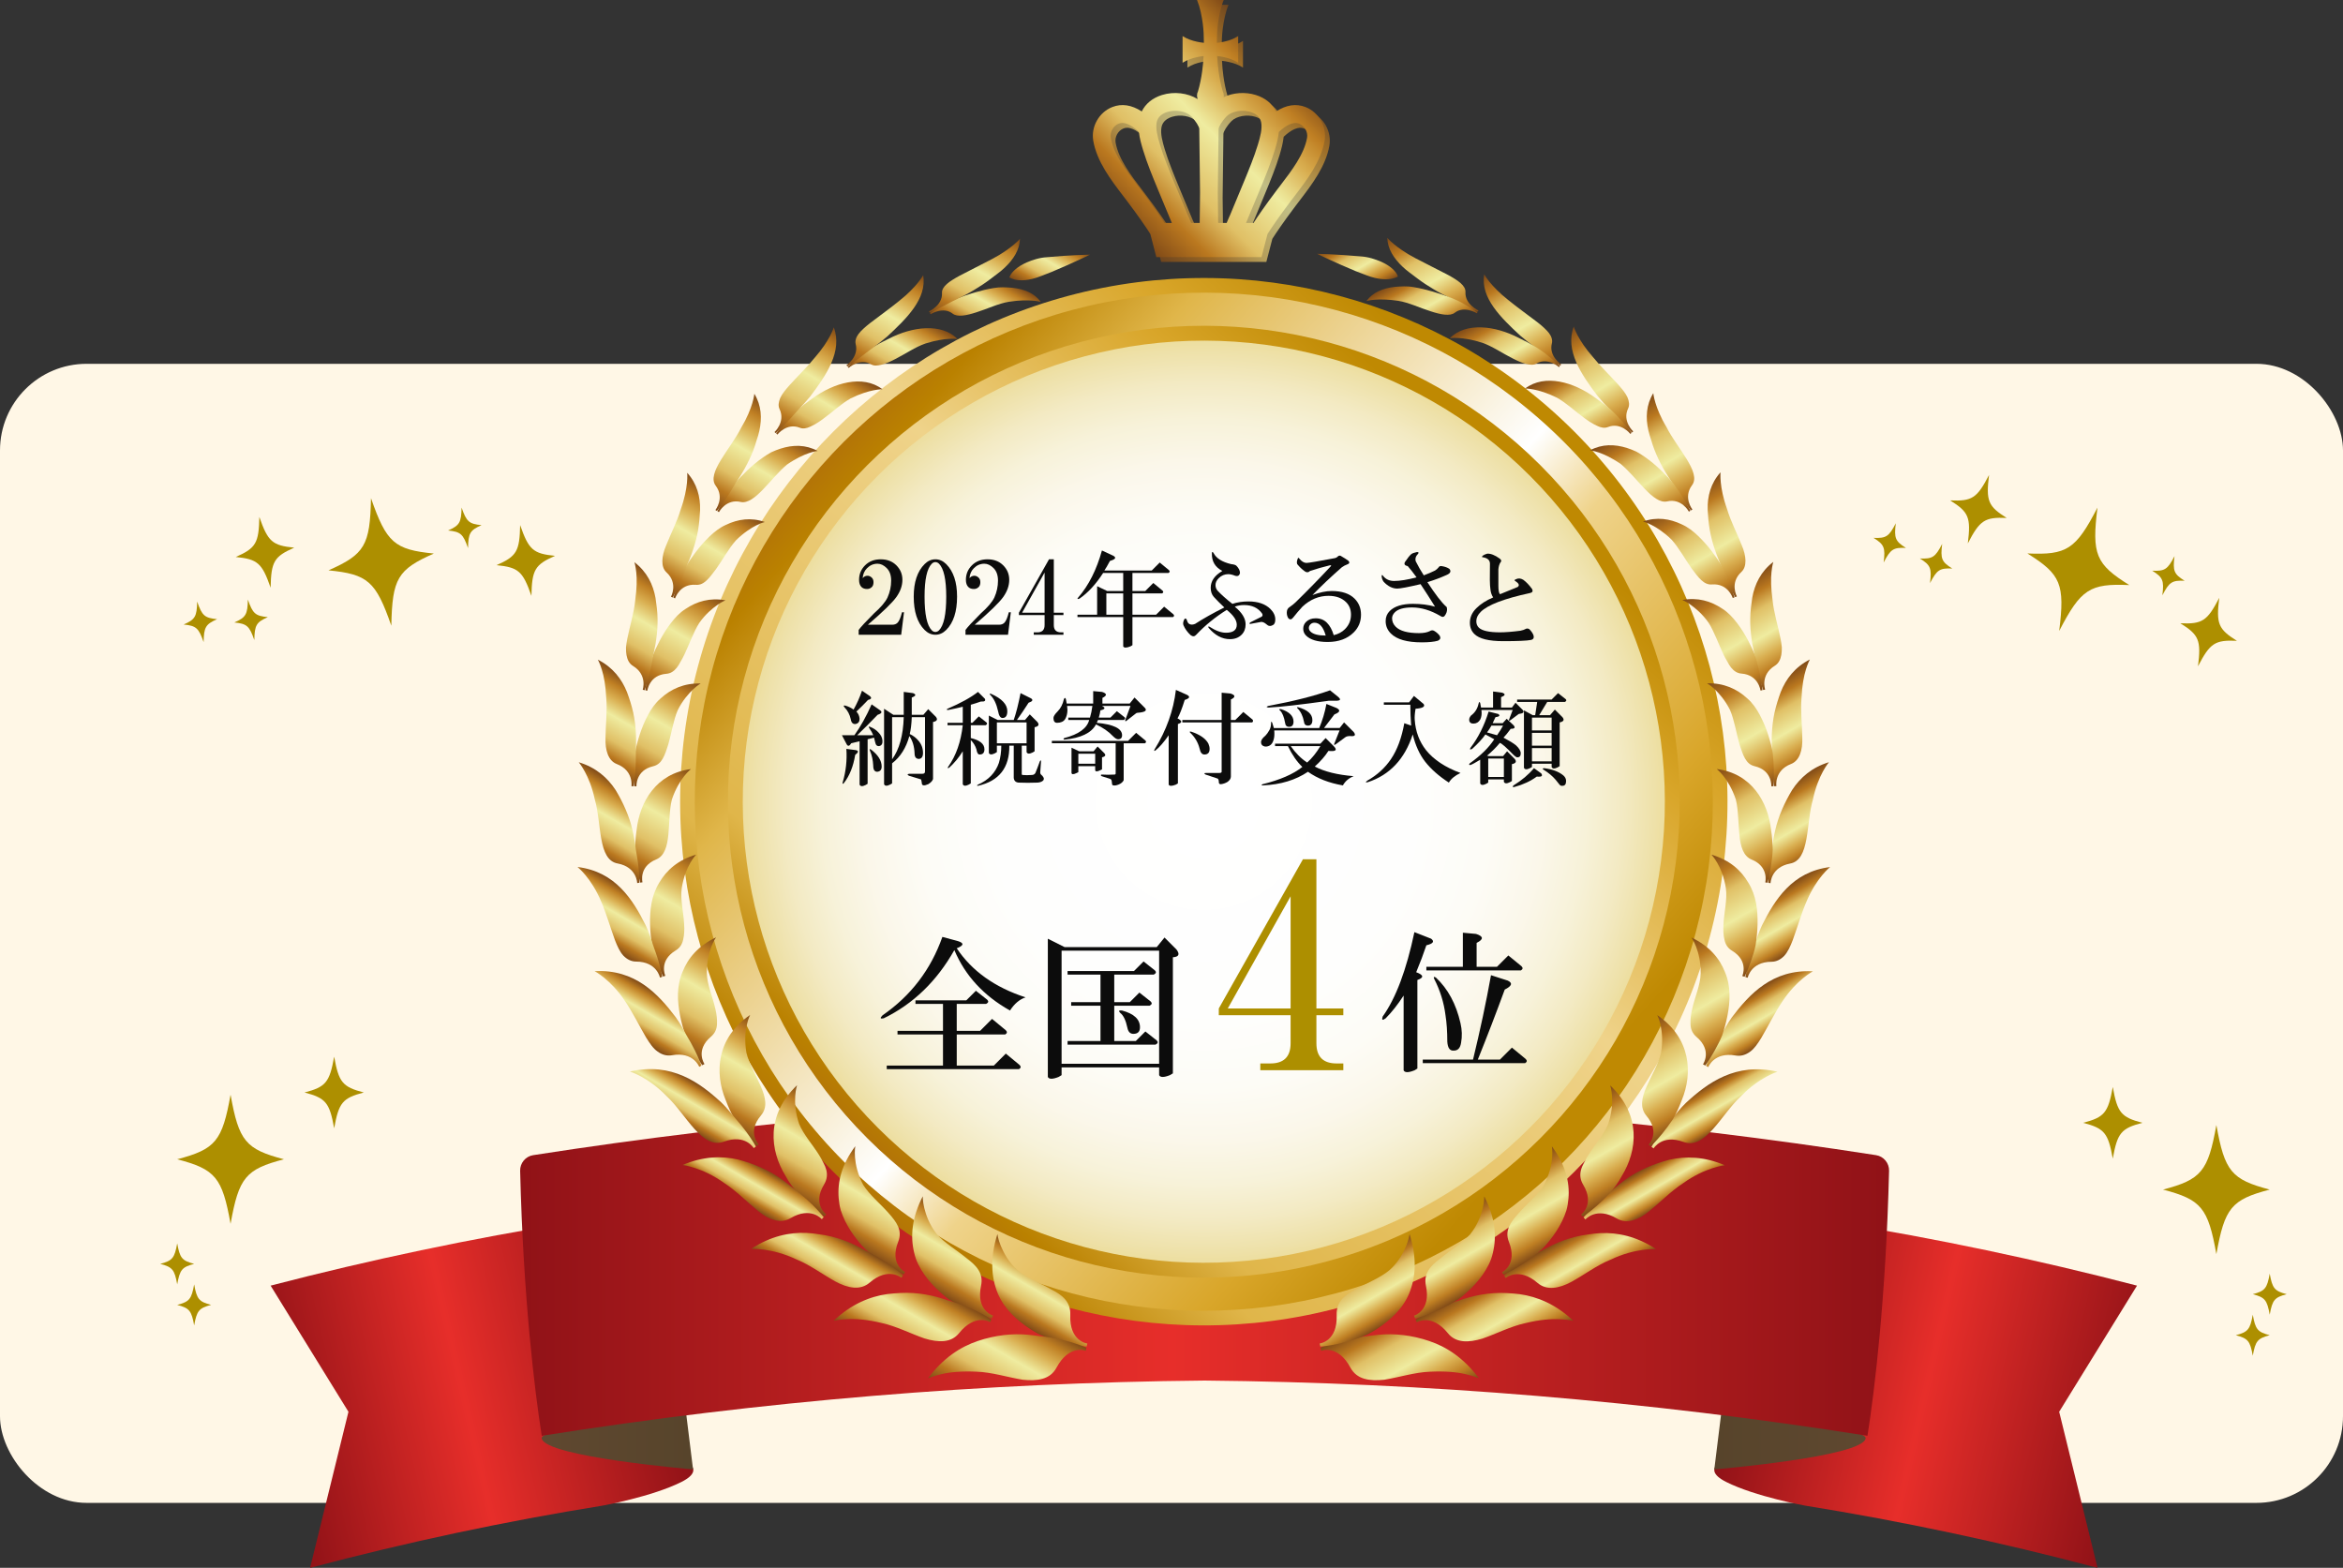<?xml version="1.0" encoding="UTF-8"?>
<svg id="_レイヤー_2" data-name="レイヤー_2" xmlns="http://www.w3.org/2000/svg" xmlns:xlink="http://www.w3.org/1999/xlink" viewBox="0 0 541 362">
  <rect x="0" y="0" width="541" height="362" fill="#333333" stroke="none"/>
  <defs>
    <style>
      .cls-1 {
        fill: url(#_名称未設定グラデーション_3-2);
      }

      .cls-2 {
        fill: url(#_名称未設定グラデーション_14-2);
      }

      .cls-3 {
        fill: url(#_名称未設定グラデーション_3-44);
      }

      .cls-4 {
        fill: url(#_名称未設定グラデーション_3-16);
      }

      .cls-5 {
        fill: url(#_名称未設定グラデーション_3-45);
      }

      .cls-6 {
        opacity: .75;
      }

      .cls-7 {
        fill: url(#_名称未設定グラデーション_3-27);
      }

      .cls-8 {
        fill: url(#_名称未設定グラデーション_3-57);
      }

      .cls-9 {
        fill: url(#_名称未設定グラデーション_5);
      }

      .cls-10 {
        fill: url(#_名称未設定グラデーション_3-23);
      }

      .cls-11 {
        fill: url(#_名称未設定グラデーション_3-55);
      }

      .cls-12 {
        fill: url(#_名称未設定グラデーション_3-32);
      }

      .cls-13 {
        fill: url(#_名称未設定グラデーション_3-61);
      }

      .cls-14 {
        fill: url(#_名称未設定グラデーション_3-19);
      }

      .cls-15 {
        fill: url(#_名称未設定グラデーション_3-22);
      }

      .cls-16 {
        fill: url(#_名称未設定グラデーション_3-37);
      }

      .cls-17 {
        fill: url(#_名称未設定グラデーション_13);
      }

      .cls-18 {
        fill: #0c0c0c;
      }

      .cls-19 {
        fill: url(#_名称未設定グラデーション_3-50);
      }

      .cls-20 {
        fill: url(#_名称未設定グラデーション_3-60);
      }

      .cls-21 {
        fill: url(#_名称未設定グラデーション_3-21);
      }

      .cls-22 {
        fill: url(#_名称未設定グラデーション_3-3);
      }

      .cls-23 {
        fill: url(#_名称未設定グラデーション_3-17);
      }

      .cls-24 {
        fill: url(#_名称未設定グラデーション_3-39);
      }

      .cls-25 {
        fill: #ad8f00;
      }

      .cls-26 {
        fill: url(#_名称未設定グラデーション_3-8);
      }

      .cls-27 {
        fill: url(#_名称未設定グラデーション_3-31);
      }

      .cls-28 {
        fill: url(#_名称未設定グラデーション_3-35);
      }

      .cls-29 {
        fill: url(#_名称未設定グラデーション_3-49);
      }

      .cls-30 {
        fill: url(#_名称未設定グラデーション_14);
      }

      .cls-31 {
        fill: url(#_名称未設定グラデーション_3-14);
      }

      .cls-32 {
        fill: url(#_名称未設定グラデーション_3-34);
      }

      .cls-33 {
        fill: url(#_名称未設定グラデーション_3-63);
      }

      .cls-34 {
        fill: #fff7e6;
      }

      .cls-35 {
        fill: url(#_名称未設定グラデーション_3-52);
      }

      .cls-36 {
        fill: url(#_名称未設定グラデーション_3-12);
      }

      .cls-37 {
        fill: url(#_名称未設定グラデーション_13-3);
      }

      .cls-38 {
        fill: url(#_名称未設定グラデーション_3-5);
      }

      .cls-39 {
        fill: url(#_名称未設定グラデーション_3-7);
      }

      .cls-40 {
        fill: url(#_名称未設定グラデーション_3-53);
      }

      .cls-41 {
        fill: url(#_名称未設定グラデーション_3-20);
      }

      .cls-42 {
        fill: url(#_名称未設定グラデーション_3-38);
      }

      .cls-43 {
        fill: url(#_名称未設定グラデーション_3);
      }

      .cls-44 {
        fill: url(#_名称未設定グラデーション_3-33);
      }

      .cls-45 {
        fill: url(#_名称未設定グラデーション_3-13);
      }

      .cls-46 {
        fill: url(#_名称未設定グラデーション_3-18);
      }

      .cls-47 {
        fill: url(#_名称未設定グラデーション_3-28);
      }

      .cls-48 {
        fill: url(#_名称未設定グラデーション_3-43);
      }

      .cls-49 {
        fill: url(#_名称未設定グラデーション_3-10);
      }

      .cls-50 {
        fill: url(#_名称未設定グラデーション_3-51);
      }

      .cls-51 {
        fill: url(#_名称未設定グラデーション_13-2);
      }

      .cls-52 {
        fill: url(#_名称未設定グラデーション_3-47);
      }

      .cls-53 {
        fill: url(#_名称未設定グラデーション_3-58);
      }

      .cls-54 {
        fill: url(#_名称未設定グラデーション_3-36);
      }

      .cls-55 {
        fill: url(#_名称未設定グラデーション_3-4);
      }

      .cls-56 {
        fill: url(#_名称未設定グラデーション_10);
      }

      .cls-57 {
        fill: url(#_名称未設定グラデーション_3-48);
      }

      .cls-58 {
        fill: url(#_名称未設定グラデーション_3-54);
      }

      .cls-59 {
        fill: url(#_名称未設定グラデーション_3-41);
      }

      .cls-60 {
        fill: url(#_名称未設定グラデーション_3-46);
      }

      .cls-61 {
        fill: url(#_名称未設定グラデーション_3-30);
      }

      .cls-62 {
        fill: url(#_名称未設定グラデーション_3-15);
      }

      .cls-63 {
        fill: url(#_名称未設定グラデーション_3-24);
      }

      .cls-64 {
        fill: url(#_名称未設定グラデーション_3-42);
      }

      .cls-65 {
        fill: url(#_名称未設定グラデーション_3-62);
      }

      .cls-66 {
        fill: url(#_名称未設定グラデーション_9-2);
      }

      .cls-67 {
        fill: url(#_名称未設定グラデーション_3-56);
      }

      .cls-68 {
        fill: url(#_名称未設定グラデーション_3-26);
      }

      .cls-69 {
        fill: url(#_名称未設定グラデーション_3-9);
      }

      .cls-70 {
        fill: url(#_名称未設定グラデーション_3-11);
      }

      .cls-71 {
        fill: url(#_名称未設定グラデーション_9);
      }

      .cls-72 {
        fill: url(#_名称未設定グラデーション_3-64);
      }

      .cls-73 {
        fill: url(#_名称未設定グラデーション_3-6);
      }

      .cls-74 {
        fill: url(#_名称未設定グラデーション_3-40);
      }

      .cls-75 {
        fill: url(#_名称未設定グラデーション_3-59);
      }

      .cls-76 {
        fill: url(#_名称未設定グラデーション_3-29);
      }

      .cls-77 {
        fill: url(#_名称未設定グラデーション_3-25);
      }
    </style>
    <linearGradient id="_名称未設定グラデーション_3" data-name="名称未設定グラデーション 3" x1="261.692" y1="54.062" x2="299.156" y2="16.598" gradientUnits="userSpaceOnUse">
      <stop offset="0" stop-color="#804a17"/>
      <stop offset=".167" stop-color="#ba781f"/>
      <stop offset=".322" stop-color="#e0c066"/>
      <stop offset=".557" stop-color="#efeca0"/>
      <stop offset=".726" stop-color="#d9ae50"/>
      <stop offset=".857" stop-color="#bf7f23"/>
      <stop offset="1" stop-color="#804a17"/>
    </linearGradient>
    <linearGradient id="_名称未設定グラデーション_3-2" data-name="名称未設定グラデーション 3" x1="260.58" y1="52.95" x2="298.044" y2="15.486" xlink:href="#_名称未設定グラデーション_3"/>
    <linearGradient id="_名称未設定グラデーション_13" data-name="名称未設定グラデーション 13" x1="-10253.603" y1="3199.589" x2="-10164.61" y2="3179.043" gradientTransform="translate(-10100.269 3509.598) rotate(-180)" gradientUnits="userSpaceOnUse">
      <stop offset="0" stop-color="#901217"/>
      <stop offset=".524" stop-color="#e72e2a"/>
      <stop offset="1" stop-color="#901217"/>
    </linearGradient>
    <linearGradient id="_名称未設定グラデーション_14" data-name="名称未設定グラデーション 14" x1="-10260.295" y1="3176.979" x2="-10225.346" y2="3176.979" gradientTransform="translate(-10100.269 3509.598) rotate(-180)" gradientUnits="userSpaceOnUse">
      <stop offset="0" stop-color="#57442b"/>
      <stop offset=".994" stop-color="#5f4830"/>
    </linearGradient>
    <linearGradient id="_名称未設定グラデーション_13-2" data-name="名称未設定グラデーション 13" x1="-477.043" y1="3179.043" x2="-566.036" y2="3199.589" gradientTransform="translate(968.624 3509.598) scale(1 -1)" xlink:href="#_名称未設定グラデーション_13"/>
    <linearGradient id="_名称未設定グラデーション_14-2" data-name="名称未設定グラデーション 14" x1="-546.51" x2="-511.561" gradientTransform="translate(942.341 3509.598) scale(1 -1)" xlink:href="#_名称未設定グラデーション_14"/>
    <linearGradient id="_名称未設定グラデーション_13-3" data-name="名称未設定グラデーション 13" x1="-10536.456" y1="3217.046" x2="-10220.371" y2="3217.046" xlink:href="#_名称未設定グラデーション_13"/>
    <linearGradient id="_名称未設定グラデーション_9" data-name="名称未設定グラデーション 9" x1="295.36" y1="571.989" x2="466.363" y2="400.987" gradientTransform="translate(316.89 -431.5) rotate(41.669)" gradientUnits="userSpaceOnUse">
      <stop offset="0" stop-color="#b37407"/>
      <stop offset=".036" stop-color="#ba8100"/>
      <stop offset=".162" stop-color="#e0b64a"/>
      <stop offset=".594" stop-color="#efd38a"/>
      <stop offset=".832" stop-color="#d9a62a"/>
      <stop offset=".961" stop-color="#bf8902"/>
    </linearGradient>
    <linearGradient id="_名称未設定グラデーション_10" data-name="名称未設定グラデーション 10" x1="297.752" y1="403.378" x2="463.971" y2="569.597" gradientTransform="translate(316.89 -431.5) rotate(41.669)" gradientUnits="userSpaceOnUse">
      <stop offset="0" stop-color="#b37407"/>
      <stop offset=".036" stop-color="#ba8100"/>
      <stop offset=".162" stop-color="#e0b64a"/>
      <stop offset=".506" stop-color="#fff"/>
      <stop offset=".594" stop-color="#efd38a"/>
      <stop offset=".832" stop-color="#d9a62a"/>
      <stop offset=".961" stop-color="#bf8902"/>
    </linearGradient>
    <linearGradient id="_名称未設定グラデーション_9-2" data-name="名称未設定グラデーション 9" x1="303.159" y1="564.19" x2="458.564" y2="408.786" gradientTransform="translate(316.89 -431.5) rotate(41.669)" xlink:href="#_名称未設定グラデーション_9"/>
    <radialGradient id="_名称未設定グラデーション_5" data-name="名称未設定グラデーション 5" cx="277.961" cy="185.105" fx="277.961" fy="185.105" r="106.46" gradientTransform="translate(212.302 -142.332) rotate(45)" gradientUnits="userSpaceOnUse">
      <stop offset=".01" stop-color="#fff"/>
      <stop offset=".459" stop-color="#fefefd"/>
      <stop offset=".621" stop-color="#fdfcf6"/>
      <stop offset=".736" stop-color="#fbf7ea"/>
      <stop offset=".829" stop-color="#f7f2d9"/>
      <stop offset=".909" stop-color="#f3eac3"/>
      <stop offset=".978" stop-color="#eee1a9"/>
      <stop offset="1" stop-color="#edde9f"/>
    </radialGradient>
    <linearGradient id="_名称未設定グラデーション_3-3" data-name="名称未設定グラデーション 3" x1="310.002" y1="55.195" x2="316.944" y2="67.219" xlink:href="#_名称未設定グラデーション_3"/>
    <linearGradient id="_名称未設定グラデーション_3-4" data-name="名称未設定グラデーション 3" x1="324.201" y1="52.681" x2="336.805" y2="74.512" xlink:href="#_名称未設定グラデーション_3"/>
    <linearGradient id="_名称未設定グラデーション_3-5" data-name="名称未設定グラデーション 3" x1="324.281" y1="63.749" x2="332.181" y2="77.432" xlink:href="#_名称未設定グラデーション_3"/>
    <linearGradient id="_名称未設定グラデーション_3-6" data-name="名称未設定グラデーション 3" x1="344.533" y1="62.283" x2="358.044" y2="85.686" xlink:href="#_名称未設定グラデーション_3"/>
    <linearGradient id="_名称未設定グラデーション_3-7" data-name="名称未設定グラデーション 3" x1="342.776" y1="73.145" x2="352.105" y2="89.303" xlink:href="#_名称未設定グラデーション_3"/>
    <linearGradient id="_名称未設定グラデーション_3-8" data-name="名称未設定グラデーション 3" x1="362.881" y1="75.694" x2="376.831" y2="99.855" xlink:href="#_名称未設定グラデーション_3"/>
    <linearGradient id="_名称未設定グラデーション_3-9" data-name="名称未設定グラデーション 3" x1="359.117" y1="85.608" x2="369.761" y2="104.044" xlink:href="#_名称未設定グラデーション_3"/>
    <linearGradient id="_名称未設定グラデーション_3-10" data-name="名称未設定グラデーション 3" x1="378.849" y1="92.453" x2="392.743" y2="116.517" xlink:href="#_名称未設定グラデーション_3"/>
    <linearGradient id="_名称未設定グラデーション_3-11" data-name="名称未設定グラデーション 3" x1="372.831" y1="100.688" x2="384.667" y2="121.188" xlink:href="#_名称未設定グラデーション_3"/>
    <linearGradient id="_名称未設定グラデーション_3-12" data-name="名称未設定グラデーション 3" x1="392.293" y1="111.922" x2="405.649" y2="135.056" xlink:href="#_名称未設定グラデーション_3"/>
    <linearGradient id="_名称未設定グラデーション_3-13" data-name="名称未設定グラデーション 3" x1="383.958" y1="117.76" x2="396.824" y2="140.045" xlink:href="#_名称未設定グラデーション_3"/>
    <linearGradient id="_名称未設定グラデーション_3-14" data-name="名称未設定グラデーション 3" x1="402.176" y1="133.938" x2="414.474" y2="155.239" xlink:href="#_名称未設定グラデーション_3"/>
    <linearGradient id="_名称未設定グラデーション_3-15" data-name="名称未設定グラデーション 3" x1="392.13" y1="136.405" x2="405.771" y2="160.031" xlink:href="#_名称未設定グラデーション_3"/>
    <linearGradient id="_名称未設定グラデーション_3-16" data-name="名称未設定グラデーション 3" x1="408.469" y1="157.689" x2="419.21" y2="176.294" xlink:href="#_名称未設定グラデーション_3"/>
    <linearGradient id="_名称未設定グラデーション_3-17" data-name="名称未設定グラデーション 3" x1="396.682" y1="156.319" x2="410.804" y2="180.779" xlink:href="#_名称未設定グラデーション_3"/>
    <linearGradient id="_名称未設定グラデーション_3-18" data-name="名称未設定グラデーション 3" x1="410.811" y1="182.133" x2="419.745" y2="197.607" xlink:href="#_名称未設定グラデーション_3"/>
    <linearGradient id="_名称未設定グラデーション_3-19" data-name="名称未設定グラデーション 3" x1="396.95" y1="177.252" x2="411.244" y2="202.01" xlink:href="#_名称未設定グラデーション_3"/>
    <linearGradient id="_名称未設定グラデーション_3-20" data-name="名称未設定グラデーション 3" x1="409.044" y1="206.4" x2="416.066" y2="218.564" xlink:href="#_名称未設定グラデーション_3"/>
    <linearGradient id="_名称未設定グラデーション_3-21" data-name="名称未設定グラデーション 3" x1="393.58" y1="198.275" x2="407.692" y2="222.718" xlink:href="#_名称未設定グラデーション_3"/>
    <linearGradient id="_名称未設定グラデーション_3-22" data-name="名称未設定グラデーション 3" x1="403.106" y1="229.72" x2="409.044" y2="240.005" xlink:href="#_名称未設定グラデーション_3"/>
    <linearGradient id="_名称未設定グラデーション_3-23" data-name="名称未設定グラデーション 3" x1="386.467" y1="218.832" x2="400.056" y2="242.37" xlink:href="#_名称未設定グラデーション_3"/>
    <linearGradient id="_名称未設定グラデーション_3-24" data-name="名称未設定グラデーション 3" x1="393.054" y1="251.239" x2="398.137" y2="260.043" xlink:href="#_名称未設定グラデーション_3"/>
    <linearGradient id="_名称未設定グラデーション_3-25" data-name="名称未設定グラデーション 3" x1="376.206" y1="238.12" x2="388.938" y2="260.174" xlink:href="#_名称未設定グラデーション_3"/>
    <linearGradient id="_名称未設定グラデーション_3-26" data-name="名称未設定グラデーション 3" x1="379.042" y1="270.062" x2="383.742" y2="278.203" xlink:href="#_名称未設定グラデーション_3"/>
    <linearGradient id="_名称未設定グラデーション_3-27" data-name="名称未設定グラデーション 3" x1="363.158" y1="255.599" x2="374.707" y2="275.602" xlink:href="#_名称未設定グラデーション_3"/>
    <linearGradient id="_名称未設定グラデーション_3-28" data-name="名称未設定グラデーション 3" x1="361.418" y1="285.53" x2="367.905" y2="296.767" xlink:href="#_名称未設定グラデーション_3"/>
    <linearGradient id="_名称未設定グラデーション_3-29" data-name="名称未設定グラデーション 3" x1="347.789" y1="270.777" x2="357.897" y2="288.286" xlink:href="#_名称未設定グラデーション_3"/>
    <linearGradient id="_名称未設定グラデーション_3-30" data-name="名称未設定グラデーション 3" x1="340.402" y1="296.801" x2="349.67" y2="312.854" xlink:href="#_名称未設定グラデーション_3"/>
    <linearGradient id="_名称未設定グラデーション_3-31" data-name="名称未設定グラデーション 3" x1="330.633" y1="283.219" x2="339.447" y2="298.486" xlink:href="#_名称未設定グラデーション_3"/>
    <linearGradient id="_名称未設定グラデーション_3-32" data-name="名称未設定グラデーション 3" x1="317.001" y1="304.19" x2="329.212" y2="325.339" xlink:href="#_名称未設定グラデーション_3"/>
    <linearGradient id="_名称未設定グラデーション_3-33" data-name="名称未設定グラデーション 3" x1="312.117" y1="292.653" x2="319.739" y2="305.855" xlink:href="#_名称未設定グラデーション_3"/>
    <linearGradient id="_名称未設定グラデーション_3-34" data-name="名称未設定グラデーション 3" x1="238.891" y1="67.414" x2="245.828" y2="55.398" xlink:href="#_名称未設定グラデーション_3"/>
    <linearGradient id="_名称未設定グラデーション_3-35" data-name="名称未設定グラデーション 3" x1="223.689" y1="77.63" x2="231.577" y2="63.968" xlink:href="#_名称未設定グラデーション_3"/>
    <linearGradient id="_名称未設定グラデーション_3-36" data-name="名称未設定グラデーション 3" x1="219.066" y1="74.711" x2="231.658" y2="52.902" xlink:href="#_名称未設定グラデーション_3"/>
    <linearGradient id="_名称未設定グラデーション_3-37" data-name="名称未設定グラデーション 3" x1="203.8" y1="89.478" x2="213.114" y2="73.347" xlink:href="#_名称未設定グラデーション_3"/>
    <linearGradient id="_名称未設定グラデーション_3-38" data-name="名称未設定グラデーション 3" x1="197.861" y1="85.861" x2="211.356" y2="62.486" xlink:href="#_名称未設定グラデーション_3"/>
    <linearGradient id="_名称未設定グラデーション_3-39" data-name="名称未設定グラデーション 3" x1="186.175" y1="104.19" x2="196.801" y2="85.787" xlink:href="#_名称未設定グラデーション_3"/>
    <linearGradient id="_名称未設定グラデーション_3-40" data-name="名称未設定グラデーション 3" x1="179.106" y1="100.002" x2="193.037" y2="75.873" xlink:href="#_名称未設定グラデーション_3"/>
    <linearGradient id="_名称未設定グラデーション_3-41" data-name="名称未設定グラデーション 3" x1="171.291" y1="121.3" x2="183.106" y2="100.836" xlink:href="#_名称未設定グラデーション_3"/>
    <linearGradient id="_名称未設定グラデーション_3-42" data-name="名称未設定グラデーション 3" x1="163.212" y1="116.627" x2="177.084" y2="92.6" xlink:href="#_名称未設定グラデーション_3"/>
    <linearGradient id="_名称未設定グラデーション_3-43" data-name="名称未設定グラデーション 3" x1="159.146" y1="140.12" x2="171.991" y2="117.873" xlink:href="#_名称未設定グラデーション_3"/>
    <linearGradient id="_名称未設定グラデーション_3-44" data-name="名称未設定グラデーション 3" x1="150.322" y1="135.132" x2="163.656" y2="112.036" xlink:href="#_名称未設定グラデーション_3"/>
    <linearGradient id="_名称未設定グラデーション_3-45" data-name="名称未設定グラデーション 3" x1="150.204" y1="160.071" x2="163.822" y2="136.482" xlink:href="#_名称未設定グラデーション_3"/>
    <linearGradient id="_名称未設定グラデーション_3-46" data-name="名称未設定グラデーション 3" x1="141.5" y1="155.279" x2="153.777" y2="134.015" xlink:href="#_名称未設定グラデーション_3"/>
    <linearGradient id="_名称未設定グラデーション_3-47" data-name="名称未設定グラデーション 3" x1="145.164" y1="180.786" x2="159.266" y2="156.36" xlink:href="#_名称未設定グラデーション_3"/>
    <linearGradient id="_名称未設定グラデーション_3-48" data-name="名称未設定グラデーション 3" x1="136.758" y1="176.3" x2="147.479" y2="157.73" xlink:href="#_名称未設定グラデーション_3"/>
    <linearGradient id="_名称未設定グラデーション_3-49" data-name="名称未設定グラデーション 3" x1="144.709" y1="201.988" x2="158.985" y2="177.261" xlink:href="#_名称未設定グラデーション_3"/>
    <linearGradient id="_名称未設定グラデーション_3-50" data-name="名称未設定グラデーション 3" x1="136.208" y1="197.584" x2="145.125" y2="182.139" xlink:href="#_名称未設定グラデーション_3"/>
    <linearGradient id="_名称未設定グラデーション_3-51" data-name="名称未設定グラデーション 3" x1="148.236" y1="222.672" x2="162.334" y2="198.254" xlink:href="#_名称未設定グラデーション_3"/>
    <linearGradient id="_名称未設定グラデーション_3-52" data-name="名称未設定グラデーション 3" x1="139.861" y1="218.524" x2="146.873" y2="206.378" xlink:href="#_名称未設定グラデーション_3"/>
    <linearGradient id="_名称未設定グラデーション_3-53" data-name="名称未設定グラデーション 3" x1="155.844" y1="242.309" x2="169.422" y2="218.791" xlink:href="#_名称未設定グラデーション_3"/>
    <linearGradient id="_名称未設定グラデーション_3-54" data-name="名称未設定グラデーション 3" x1="146.854" y1="239.949" x2="152.786" y2="229.676" xlink:href="#_名称未設定グラデーション_3"/>
    <linearGradient id="_名称未設定グラデーション_3-55" data-name="名称未設定グラデーション 3" x1="166.931" y1="260.108" x2="179.656" y2="238.068" xlink:href="#_名称未設定グラデーション_3"/>
    <linearGradient id="_名称未設定グラデーション_3-56" data-name="名称未設定グラデーション 3" x1="157.731" y1="259.981" x2="162.81" y2="251.183" xlink:href="#_名称未設定グラデーション_3"/>
    <linearGradient id="_名称未設定グラデーション_3-57" data-name="名称未設定グラデーション 3" x1="181.131" y1="275.539" x2="192.674" y2="255.545" xlink:href="#_名称未設定グラデーション_3"/>
    <linearGradient id="_名称未設定グラデーション_3-58" data-name="名称未設定グラデーション 3" x1="172.094" y1="278.144" x2="176.794" y2="270.004" xlink:href="#_名称未設定グラデーション_3"/>
    <linearGradient id="_名称未設定グラデーション_3-59" data-name="名称未設定グラデーション 3" x1="197.912" y1="288.237" x2="208.018" y2="270.732" xlink:href="#_名称未設定グラデーション_3"/>
    <linearGradient id="_名称未設定グラデーション_3-60" data-name="名称未設定グラデーション 3" x1="187.902" y1="296.722" x2="194.391" y2="285.482" xlink:href="#_名称未設定グラデーション_3"/>
    <linearGradient id="_名称未設定グラデーション_3-61" data-name="名称未設定グラデーション 3" x1="216.338" y1="298.459" x2="225.151" y2="283.193" xlink:href="#_名称未設定グラデーション_3"/>
    <linearGradient id="_名称未設定グラデーション_3-62" data-name="名称未設定グラデーション 3" x1="206.114" y1="312.827" x2="215.383" y2="296.773" xlink:href="#_名称未設定グラデーション_3"/>
    <linearGradient id="_名称未設定グラデーション_3-63" data-name="名称未設定グラデーション 3" x1="236.031" y1="305.855" x2="243.653" y2="292.653" xlink:href="#_名称未設定グラデーション_3"/>
    <linearGradient id="_名称未設定グラデーション_3-64" data-name="名称未設定グラデーション 3" x1="226.558" y1="325.339" x2="238.769" y2="304.19" xlink:href="#_名称未設定グラデーション_3"/>
  </defs>
  <g id="_レイヤー_1-2" data-name="レイヤー_1">
    <rect class="cls-34" y="84" width="541" height="263" rx="20" ry="20"/>
    <g>
      <g class="cls-6">
        <path class="cls-43" d="M302.558,25.826c-2.169-.845-4.441-.499-6.79,1.02-.869-1.775-2.497-3.119-4.674-3.798-2.49-.777-5.256-.543-7.446.498l.037-.224c.017-.104-.015-.199-.016-.301h.002c-.001-.004-.001-.007-.003-.011-.006-.284-.076-.544-.208-.78-.458-1.562-.765-3.125-.977-4.687-.169-1.165-.258-2.331-.32-3.496.547.056,1.093.145,1.64.277,1.07.239,2.139.595,3.209,1.279v-6.156c-1.07.683-2.139,1.04-3.209,1.278-.571.138-1.143.225-1.714.28.004-1.472.062-2.944.254-4.416.249-1.826.593-3.652,1.329-5.477h-6.156c.736,1.826,1.08,3.652,1.329,5.477.192,1.469.25,2.938.254,4.408-.571-.057-1.143-.144-1.714-.283-1.07-.241-2.139-.593-3.209-1.266v6.156c1.07-.673,2.139-1.026,3.209-1.266.547-.133,1.093-.222,1.639-.28-.062,1.162-.151,2.324-.32,3.487-.212,1.563-.519,3.126-.978,4.689-.13.232-.195.485-.203.761-.003.009-.004.018-.007.027h.007c-.002.141-.032.277.003.422l.131.54c-2.288-1.401-5.439-1.808-8.242-.936-2.175.679-3.8,2.022-4.669,3.796-2.35-1.52-4.625-1.865-6.79-1.019-3.076,1.201-4.97,4.555-4.405,7.802.836,4.789,4.06,9.005,6.904,12.724l.924,1.214c2.753,3.654,4.395,6.08,5.345,7.572l1.389,5.344h24.288l1.388-5.342c.95-1.492,2.591-3.919,5.347-7.574l.928-1.22c2.842-3.719,6.062-7.932,6.898-12.718.565-3.246-1.329-6.6-4.403-7.801ZM289.873,26.967c.972.303,2.188.967,2.451,2.407.275,1.508-.21,3.305-.775,5.167-.87,2.867-2.054,5.735-3.202,8.509l-.293.708c-1.323,3.204-2.287,5.519-2.999,7.214l-.015-.006-.691,1.621h-1.956c-.023-1.901-.053-4.37-.085-6.969.083-6.851.176-14.526.18-14.734.006-.484.842-1.899,1.874-2.931,1.154-1.156,3.571-1.59,5.511-.985ZM268.19,29.373c.262-1.44,1.475-2.103,2.447-2.406,1.936-.608,4.359-.173,5.515.983,1.03,1.034,1.868,2.451,1.874,2.909,0,.014 0.0.06.178,14.729-.025,2.037-.053,4.359-.085,6.997h-1.956l-.69-1.621-.013.006c-.712-1.694-1.678-4.01-2.999-7.213l-.309-.745c-1.142-2.762-2.323-5.617-3.189-8.47-.563-1.865-1.046-3.664-.773-5.168ZM263.715,43.859c-2.559-3.346-5.459-7.137-6.12-10.936-.233-1.34.581-2.778,1.851-3.274,1.215-.477,2.782.18,4.635,1.902.17,1.585.616,3.061.955,4.18.924,3.046,2.144,5.996,3.323,8.85l.307.742c1.323,3.204,2.3,5.549,3.021,7.263h-1.723c-1.046-1.618-2.713-4.048-5.307-7.49l-.942-1.236ZM296.803,43.852l-.946,1.244c-2.595,3.442-4.262,5.872-5.308,7.49h-1.722c.721-1.714,1.699-4.059,3.022-7.263l.291-.704c1.184-2.865,2.409-5.828,3.337-8.887.407-1.343.766-2.74.924-4.155,1.869-1.74,3.447-2.402,4.663-1.927,1.273.497,2.086,1.935,1.854,3.273-.661,3.796-3.557,7.586-6.114,10.93Z"/>
      </g>
      <path class="cls-1" d="M301.446,24.713c-2.169-.845-4.441-.499-6.79,1.02-.87-1.775-2.497-3.119-4.674-3.798-2.49-.777-5.256-.543-7.446.498l.037-.223c.017-.104-.015-.199-.017-.301h.002c-.001-.004-.002-.007-.003-.011-.006-.284-.076-.544-.208-.78-.458-1.562-.765-3.125-.978-4.687-.169-1.165-.258-2.33-.32-3.496.547.056,1.093.145,1.64.276,1.069.239,2.139.596,3.209,1.279v-6.156c-1.07.683-2.139,1.04-3.209,1.278-.572.138-1.143.224-1.714.28.004-1.472.062-2.944.254-4.416.249-1.826.593-3.652,1.329-5.477h-6.156c.736,1.826,1.08,3.652,1.329,5.477.192,1.469.25,2.938.254,4.408-.571-.057-1.143-.144-1.714-.283-1.07-.241-2.139-.593-3.209-1.266v6.156c1.07-.673,2.139-1.026,3.209-1.266.547-.133,1.093-.222,1.639-.279-.062,1.162-.151,2.324-.32,3.486-.212,1.563-.519,3.126-.978,4.689-.129.232-.195.485-.203.761-.003.009-.004.018-.007.027h.007c-.002.141-.032.277.004.422l.131.54c-2.288-1.401-5.438-1.808-8.242-.935-2.175.679-3.8,2.022-4.668,3.795-2.35-1.52-4.625-1.864-6.79-1.019-3.076,1.201-4.97,4.555-4.405,7.802.836,4.788,4.06,9.005,6.904,12.724l.924,1.215c2.754,3.653,4.395,6.08,5.345,7.572l1.389,5.343h24.289l1.388-5.342c.95-1.492,2.591-3.919,5.347-7.575l.928-1.22c2.842-3.718,6.062-7.932,6.898-12.718.565-3.246-1.329-6.6-4.403-7.801ZM288.76,25.854c.972.302,2.188.967,2.451,2.407.274,1.508-.211,3.305-.776,5.167-.87,2.866-2.054,5.735-3.202,8.509l-.293.707c-1.322,3.204-2.287,5.519-2.999,7.214l-.015-.006-.69,1.621h-1.956c-.023-1.901-.053-4.369-.085-6.969.083-6.851.176-14.526.18-14.734.006-.484.842-1.899,1.874-2.931,1.154-1.156,3.571-1.59,5.511-.985ZM267.077,28.261c.263-1.44,1.475-2.103,2.447-2.406,1.936-.608,4.358-.173,5.515.983,1.03,1.034,1.868,2.451,1.874,2.909,0,.014 0.0.06.179,14.729-.025,2.037-.053,4.359-.085,6.997h-1.956l-.691-1.621-.013.005c-.712-1.694-1.677-4.009-2.999-7.213l-.309-.745c-1.142-2.761-2.322-5.617-3.188-8.47-.563-1.865-1.046-3.664-.774-5.168ZM262.603,42.747c-2.559-3.346-5.459-7.137-6.12-10.936-.232-1.34.581-2.778,1.852-3.274,1.215-.477,2.782.18,4.635,1.902.17,1.585.616,3.061.954,4.18.924,3.046,2.144,5.996,3.323,8.85l.306.741c1.323,3.204,2.3,5.549,3.021,7.263h-1.723c-1.046-1.618-2.713-4.047-5.307-7.49l-.942-1.236ZM295.69,42.74l-.946,1.243c-2.595,3.442-4.261,5.872-5.308,7.49h-1.723c.721-1.714,1.699-4.059,3.022-7.263l.291-.704c1.184-2.865,2.409-5.827,3.337-8.887.407-1.343.766-2.74.924-4.154,1.869-1.74,3.447-2.402,4.663-1.928,1.273.497,2.086,1.935,1.854,3.273-.661,3.797-3.557,7.586-6.114,10.93Z"/>
      <g>
        <g>
          <path class="cls-17" d="M62.484,296.841c23.081-6.002,46.337-10.889,69.714-14.65l5.423,50.644,18.722,3.635s7.734,2.329.981,5.71c-6.754,3.381-18.119,5.444-18.119,5.444-22.676,3.647-45.229,8.444-67.603,14.375l8.856-36.034-17.973-29.125Z"/>
          <path class="cls-30" d="M160.026,339.271s-34.206-2.875-34.944-7.157c-.463-2.688,33.301-6.147,33.301-6.147l1.643,13.305Z"/>
        </g>
        <g>
          <path class="cls-51" d="M493.438,296.841c-23.081-6.002-46.337-10.889-69.714-14.65l-5.423,50.644-18.721,3.635s-7.735,2.329-.981,5.71c6.753,3.381,18.119,5.444,18.119,5.444,22.676,3.647,45.229,8.444,67.603,14.375l-8.856-36.034,17.973-29.125Z"/>
          <path class="cls-2" d="M395.832,339.271s34.206-2.875,34.944-7.158c.463-2.688-33.301-6.147-33.301-6.147l-1.643,13.305Z"/>
        </g>
        <path class="cls-37" d="M125.088,331.512c50.713-8.032,101.872-12.272,153.057-12.754,51.185.482,102.344,4.721,153.057,12.754,1.615-10.285,4.265-31.83,4.984-61.188.044-1.772-1.245-3.333-2.997-3.606-50.023-7.783-100.145-12.108-150.277-12.962l.007-.166c-1.592.013-3.183.063-4.775.083-1.592-.02-3.183-.07-4.775-.083l.007.166c-50.131.854-100.253,5.179-150.277,12.962-1.752.273-3.04,1.834-2.997,3.606.72,29.358,3.369,50.903,4.984,61.188Z"/>
      </g>
      <g>
        <circle class="cls-71" cx="277.961" cy="185.106" r="120.916" transform="translate(-49.476 250.764) rotate(-45)"/>
        <circle class="cls-56" cx="277.961" cy="185.105" r="117.533" transform="translate(-49.476 250.764) rotate(-45)"/>
        <circle class="cls-66" cx="277.961" cy="185.106" r="109.886" transform="translate(-49.476 250.764) rotate(-45)"/>
        <circle class="cls-9" cx="277.961" cy="185.106" r="106.456" transform="translate(-49.476 250.764) rotate(-45)"/>
      </g>
      <g>
        <g>
          <path class="cls-22" d="M314.038,59.187c2.015.12,3.521.692,4.72,1.18,1.192.513,2.04,1.071,2.636,1.587,1.192,1.031,1.383,1.894,1.383,1.894,0,0-.754.532-2.332.626-.79.047-1.783-.016-2.999-.31-1.224-.271-2.633-.894-4.401-1.553-4.558-1.882-8.936-4.012-8.936-4.012,0,0,4.635.11,9.93.589Z"/>
          <g>
            <path class="cls-55" d="M320.326,54.918s1.872,2.259,6.453,4.678c2.365,1.213,5.124,2.628,7.518,3.856,2.36,1.276,4.178,2.513,4.075,3.993-.141,2.847,2.998,4.243,2.998,4.243l-.157.278s-1.279-.537-3.156-1.507c-1.833-1.062-4.481-2.129-7.033-3.675-1.285-.758-2.567-1.597-3.773-2.51-1.191-.948-2.406-1.719-3.408-2.707-2.027-1.911-3.444-4.127-3.516-6.649Z"/>
            <path class="cls-38" d="M315.522,69.498s2.552-.772,7.371-.032c2.404.379,5.059,1.669,7.457,2.411,2.38.787,4.468,1.168,5.538.352,2.191-1.747,5.115.111,5.115.111l.157-.278s-1.149-.765-2.999-1.797c-1.802-1.123-4.529-2.083-7.377-2.951-1.432-.419-2.912-.776-4.368-1.015-1.443-.275-2.963-.18-4.329-.063-2.761.301-5.109,1.253-6.564,3.261Z"/>
          </g>
          <g>
            <path class="cls-73" d="M342.704,63.339s1.424,2.681,5.55,5.932c2.037,1.671,4.66,3.532,6.811,5.187,1.065.842,1.989,1.662,2.602,2.451.603.803.844,1.642.663,2.371-.756,2.96,2.15,4.861,2.15,4.861l-.221.268s-1.19-.742-2.9-2.02c-1.655-1.354-4.053-2.941-6.34-4.902-4.428-4.117-9.227-8.705-8.315-14.147Z"/>
            <path class="cls-39" d="M334.777,78.085s2.731-.451,7.435,1.038c2.322.79,4.761,2.485,7.026,3.616,1.124.581,2.189,1.053,3.142,1.28.942.24,1.722.304,2.384-.087,2.613-1.521,5.2.835,5.2.835l.221-.268s-1.008-.962-2.677-2.301c-1.61-1.414-4.112-2.901-6.846-4.191-5.363-2.782-12.183-3.697-15.885.077Z"/>
          </g>
          <g>
            <path class="cls-26" d="M363.378,75.407s.888,3.014,4.411,7.004c1.679,2.091,4.018,4.352,5.861,6.39.907,1.032,1.704,1.993,2.132,2.929.404.96.507,1.828.154,2.565-1.412,2.95,1.178,5.315,1.178,5.315l-.286.245s-1.069-.932-2.558-2.489c-.755-.768-1.571-1.737-2.5-2.748-.964-.978-1.964-2.071-2.927-3.25-3.678-4.872-7.524-10.42-5.466-15.963Z"/>
            <path class="cls-69" d="M352.143,89.709s2.875-.098,7.349,2.111c2.15,1.2,4.326,3.245,6.391,4.743,1.02.763,2.033,1.378,2.929,1.776.871.422,1.696.562,2.451.26,3.018-1.207,5.182,1.585,5.182,1.585l.286-.245s-.834-1.133-2.268-2.747c-.728-.796-1.559-1.757-2.588-2.674-1.064-.884-2.249-1.797-3.511-2.659-4.925-3.62-11.62-5.615-16.221-2.152Z"/>
          </g>
          <g>
            <path class="cls-49" d="M381.746,90.781s.281,3.246,3.068,7.865c2.431,4.873,8.117,10.482,5.86,13.411-2.087,2.807.106,5.587.106,5.587l-.349.208s-.915-1.103-2.134-2.903c-.61-.9-1.297-1.975-1.99-3.179-.761-1.157-1.586-2.403-2.326-3.752-.746-1.344-1.434-2.772-1.997-4.245-.281-.737-.531-1.485-.741-2.239-.256-.717-.471-1.442-.635-2.17-.651-2.911-.51-5.886,1.137-8.583Z"/>
            <path class="cls-70" d="M367.141,103.973s2.975.287,7.108,3.175c3.814,3.177,7.452,9.311,10.664,8.625,3.389-.8,5.051,2.357,5.051,2.357l.348-.207s-.628-1.273-1.779-3.124c-.575-.925-1.28-1.994-2.097-3.116-.885-1.076-1.94-2.165-3.056-3.23-1.123-1.061-2.336-2.078-3.605-2.962-.635-.442-1.283-.85-1.942-1.213-.705-.326-1.419-.608-2.136-.836-2.873-.913-5.786-.945-8.557.532Z"/>
          </g>
          <g>
            <path class="cls-36" d="M397.269,109.049s-.352,3.348,1.519,8.503c.775,2.67,2.314,5.627,3.348,8.252,1.117,2.585,1.28,5.017-.051,6.252-2.757,2.521-1.039,5.656-1.039,5.656l-.407.156s-.729-1.252-1.632-3.252c-.452-1.001-.948-2.189-1.424-3.508-.479-1.318-1.132-2.678-1.606-4.16-.498-1.472-.918-3.021-1.198-4.598-.271-1.583-.404-3.194-.481-4.702-.066-3.06.7-6.078,2.971-8.598Z"/>
            <path class="cls-45" d="M379.355,120.417s3.051.685,6.671,4.238c1.645,1.866,3.096,4.513,4.588,6.624,1.578,2.075,2.784,3.828,4.688,3.66,3.705-.299,4.791,3.138,4.791,3.138l.407-.156s-.394-1.379-1.215-3.42c-.41-1.02-.927-2.206-1.549-3.461-.625-1.254-1.55-2.489-2.475-3.74-.949-1.24-2.001-2.449-3.138-3.529-1.128-1.085-2.345-2.04-3.78-2.685-2.791-1.341-5.804-1.784-8.987-.668Z"/>
          </g>
          <g>
            <path class="cls-31" d="M409.459,129.733s-.272.839-.421,2.364c-.171,1.533-.132,3.711.254,6.488.271,2.817,1.281,6.04,1.83,8.849.137.701.244,1.376.303,2.009.019.643-.028,1.25-.126,1.796-.202,1.094-.657,1.957-1.505,2.479-3.392,2.089-2.221,5.505-2.221,5.505l-.457.09s-.512-1.372-1.057-3.521c-.273-1.075-.554-2.345-.788-3.743-.206-1.406-.633-2.869-.821-4.434-.222-1.557-.347-3.18-.32-4.811.022-1.63.245-3.286.471-4.82.558-3.1,1.974-6.039,4.858-8.249Z"/>
            <path class="cls-62" d="M388.446,138.532s.752.286,1.891,1.083c1.117.804,2.723,2.091,4.176,4.168,1.34,2.119,2.318,4.993,3.45,7.338.283.587.577,1.142.89,1.647.274.515.549.984.87,1.379.636.792,1.408,1.304,2.392,1.377,3.939.29,4.388,3.91,4.388,3.91l.457-.09s-.136-1.445-.587-3.622c-.225-1.089-.529-2.36-.929-3.717-.372-1.365-1.108-2.746-1.816-4.149-.741-1.394-1.594-2.772-2.564-4.033-.975-1.259-2.017-2.416-3.384-3.282-2.636-1.772-5.687-2.664-9.234-2.008Z"/>
          </g>
          <g>
            <path class="cls-4" d="M417.901,152.266s-.452.802-.912,2.314c-.477,1.515-.896,3.717-1.013,6.565-.272,2.872.15,6.271.171,9.178.116,2.897-.655,5.313-2.588,6.066-3.958,1.521-3.394,5.127-3.394,5.127l-.496.013s-.271-1.456-.425-3.692c-.077-1.119-.126-2.434-.1-3.869-.001-1.433-.115-2.97-.017-4.565.075-1.594.264-3.238.613-4.867.359-1.631.884-3.248,1.432-4.751,1.203-3.021,3.271-5.75,6.729-7.517Z"/>
            <path class="cls-23" d="M394.168,157.771s.729.402,1.761,1.375c1.014.975,2.411,2.517,3.551,4.816.985,2.328,1.443,5.353,2.166,7.875.819,2.516,1.436,4.601,3.519,5.074,4.07.945,3.838,4.635,3.838,4.635l.496-.013s.138-1.465.088-3.715c-.025-1.125-.096-2.444-.252-3.867-.183-1.42-.636-2.926-1.114-4.444-.501-1.515-1.123-3.033-1.89-4.45-.758-1.419-1.656-2.738-2.907-3.824-2.403-2.194-5.415-3.565-9.255-3.462Z"/>
          </g>
          <g>
            <path class="cls-46" d="M422.307,175.983s-2.51,2.922-3.693,8.572c-1.642,5.613-.647,14.012-5.298,14.834-4.423.834-4.497,4.525-4.497,4.525l-.521-.075s-.015-1.499.236-3.755c.116-1.13.339-2.446.587-3.877.161-1.438.412-2.984.792-4.56.703-3.154,2.188-6.434,3.897-9.259,1.844-2.818,4.537-5.207,8.498-6.406Z"/>
            <path class="cls-14" d="M396.404,177.568s2.737,2.073,4.404,7.037c1.211,4.994-.232,12.235,3.627,13.85,4.086,1.644,3.163,5.285,3.163,5.285l.521.075s.414-1.436.776-3.688c.172-1.127.371-2.452.427-3.901-.031-1.456-.142-3.029-.379-4.626-.713-6.421-4.518-13.034-12.539-14.032Z"/>
          </g>
          <g>
            <path class="cls-41" d="M422.577,200.194s-3.167,2.503-5.45,7.953c-1.188,2.72-2.164,6.137-3.2,8.964-.549,1.405-1.115,2.66-1.914,3.544-.841.874-1.813,1.4-3.002,1.406-4.756.025-5.475,3.697-5.475,3.697l-.53-.171s.245-1.5.899-3.708c.31-1.109.795-2.377,1.27-3.769.426-1.405.965-2.901,1.645-4.405,2.981-5.934,6.946-12.416,15.757-13.512Z"/>
            <path class="cls-21" d="M395.189,197.345s2.485,2.515,3.317,7.73c.367,2.596-.414,5.616-.548,8.285-.098,1.331-.036,2.582.225,3.634.22,1.04.741,1.909,1.734,2.506,3.973,2.388,2.377,5.857,2.377,5.857l.53.171s.681-1.358,1.451-3.541c.368-1.095.83-2.377,1.108-3.823.229-1.458.395-3.047.433-4.681.076-3.268-.286-6.699-2.111-9.649-1.709-2.937-4.387-5.281-8.516-6.489Z"/>
          </g>
          <g>
            <path class="cls-15" d="M418.606,224.265s-3.743,1.944-7.079,6.989c-1.702,2.514-3.299,5.763-4.858,8.409-.82,1.304-1.591,2.473-2.614,3.19-1.016.721-2.111,1.068-3.342.849-4.926-.872-6.275,2.68-6.275,2.68l-.519-.273s.501-1.461,1.542-3.554c.514-1.05,1.188-2.249,1.96-3.533.68-1.326,1.492-2.723,2.452-4.103,4.083-5.388,9.355-11.137,18.733-10.653Z"/>
            <path class="cls-10" d="M390.562,216.468s2.159,2.942,2.127,8.281c-.051,2.654-1.366,5.523-1.951,8.161-.333,1.305-.448,2.581-.397,3.662.059,1.084.455,2.053,1.385,2.841,3.719,3.148,1.496,6.331,1.496,6.331l.519.273s.928-1.235,2.084-3.282c.572-1.026,1.225-2.242,1.801-3.618.484-1.417.926-2.978,1.242-4.606.636-3.255.824-6.761-.557-10.034-1.27-3.242-3.655-6.059-7.751-8.007Z"/>
          </g>
          <g>
            <path class="cls-63" d="M410.416,247.453s-4.205,1.265-8.497,5.717c-4.551,4.258-8.151,12.406-13.235,10.482-4.919-1.819-6.865,1.515-6.865,1.515l-.489-.376s.747-1.382,2.146-3.301c.7-.96,1.564-2.056,2.583-3.192.971-1.169,1.992-2.45,3.216-3.649,5.055-4.664,11.529-9.407,21.14-7.197Z"/>
            <path class="cls-77" d="M382.668,234.389s1.762,3.342.861,8.682c-1.204,5.221-6.55,10.753-3.385,14.528,3.319,3.892.532,6.687.532,6.687l.489.376s1.148-1.072,2.659-2.922c.755-.925,1.601-2.043,2.435-3.308.785-1.298,1.45-2.814,2.051-4.387,2.585-6.246,2.157-14.334-5.641-19.656Z"/>
          </g>
          <g>
            <path class="cls-68" d="M398.228,269.044s-4.531.496-9.655,4.194c-2.701,1.742-5.312,4.434-7.807,6.44-.628.496-1.24.955-1.864,1.321-.653.339-1.297.605-1.931.769-1.268.33-2.493.253-3.674-.444-4.723-2.784-7.225.241-7.225.241l-.437-.476s.977-1.266,2.702-2.955c1.728-1.692,4.256-3.747,7.03-5.812,2.81-2.029,6.42-3.595,10.077-4.55,3.755-.865,8.063-.757,12.785,1.273Z"/>
            <path class="cls-7" d="M371.796,250.612s1.293,3.698-.464,8.913c-1.017,2.493-3.176,4.889-4.639,7.245-.371.586-.693,1.178-.967,1.751-.304.546-.539,1.094-.679,1.645-.281,1.103-.185,2.224.508,3.373,2.77,4.591-.506,6.91-.506,6.91l.437.476s1.335-.873,3.164-2.472c1.828-1.593,4.206-3.866,5.824-6.93,3.608-5.862,4.534-14.047-2.678-20.912Z"/>
          </g>
          <g>
            <path class="cls-47" d="M382.385,288.406s-4.697-.324-10.534,2.453c-3.066,1.23-6.121,3.526-8.984,5.098-2.878,1.548-5.736,2.075-7.867.24-4.331-3.738-7.338-1.11-7.338-1.11l-.364-.57s1.189-1.113,3.199-2.518c1.983-1.449,4.935-2.982,8.067-4.575,1.605-.748,3.347-1.393,5.204-1.852.929-.229,1.886-.412,2.869-.538.966-.145,1.913-.282,2.91-.321,3.96-.173,8.337.743,12.837,3.693Z"/>
            <path class="cls-76" d="M358.329,264.691s.77,4.008-1.843,8.944c-1.45,2.301-3.974,4.367-5.826,6.481-1.871,2.094-3.301,4.001-2.241,6.656,2.071,5.221-1.608,6.98-1.608,6.98l.364.57s1.487-.643,3.589-1.936c2.068-1.33,4.906-3.115,7.023-5.944,1.095-1.363,2.099-2.865,2.887-4.474.394-.805.735-1.637,1.006-2.493.254-.875.395-1.823.479-2.76.318-3.784-.695-7.812-3.83-12.024Z"/>
          </g>
          <g>
            <path class="cls-61" d="M363.311,304.979s-1.182-.306-3.158-.384c-1.992-.101-4.702.112-7.944.906-3.301.696-6.763,2.486-9.911,3.568-3.205.967-6.138,1.048-7.986-1.254-1.87-2.321-3.66-2.952-4.985-2.999-1.324-.048-2.199.496-2.199.496l-.27-.654s1.377-.923,3.626-1.994c1.125-.536,2.47-1.109,3.981-1.632.756-.261,1.554-.509,2.388-.735.802-.288,1.639-.554,2.507-.788,1.736-.468,3.595-.805,5.542-.93,1.94-.135,4.009.006,5.997.234,4.031.562,8.32,2.313,12.413,6.166Z"/>
            <path class="cls-27" d="M342.72,276.241s.038,1.056-.344,2.681c-.396,1.6-1.162,3.887-2.913,6.066-1.815,2.083-4.674,3.726-6.867,5.546-2.254,1.707-3.959,3.466-3.341,6.371.614,2.873-.083,4.596-.93,5.599-.848,1.003-1.831,1.276-1.831,1.276l.27.654s1.598-.384,3.92-1.323c1.16-.469,2.501-1.075,3.9-1.833.7-.379,1.414-.795,2.128-1.25.681-.517,1.36-1.075,2.022-1.672,1.323-1.194,2.574-2.546,3.625-4.049,1.045-1.513,1.928-3.112,2.353-5.063.918-3.81.521-8.115-1.993-13.003Z"/>
          </g>
          <g>
            <path class="cls-12" d="M341.495,318.248s-1.144-.53-3.125-.974c-1.999-.482-4.752-.723-8.172-.557-3.44.11-7.223,1.316-10.57,1.851-3.4.355-6.344-.06-7.802-2.781-1.474-2.732-3.155-3.71-4.471-4.002-1.315-.293-2.283.107-2.283.107l-.157-.723s1.535-.698,3.966-1.388c1.216-.345,2.658-.689,4.258-.95.8-.13,1.64-.24,2.513-.319.868-.095,1.738-.253,2.651-.321,3.616-.364,7.718.078,11.704,1.437,3.96,1.323,7.994,3.911,11.489,8.62Z"/>
            <path class="cls-44" d="M325.469,284.944s-.127,1.089-.767,2.684c-.654,1.556-1.769,3.795-3.893,5.654-2.149,1.804-5.271,2.964-7.759,4.428-2.548,1.287-4.53,2.825-4.412,5.916.124,3.07-.867,4.717-1.886,5.595-1.019.877-2.048.978-2.048.978l.157.723s1.662-.103,4.144-.643c1.24-.27,2.683-.649,4.212-1.172.764-.262,1.55-.559,2.34-.897.786-.353,1.547-.84,2.313-1.32,3.032-2.01,5.954-4.544,7.505-8.235,1.542-3.741,1.834-8.231.094-13.711Z"/>
          </g>
        </g>
        <g>
          <path class="cls-32" d="M242.782,62.804c-1.792.678-3.209,1.317-4.436,1.59-1.219.298-2.208.358-2.989.306-1.563-.104-2.291-.658-2.291-.658,0,0,.223-.862,1.43-1.892.603-.515,1.453-1.073,2.637-1.587,1.19-.491,2.677-1.058,4.655-1.183,5.123-.483,9.914-.592,9.914-.592,0,0-4.23,2.055-8.92,4.015Z"/>
          <g>
            <path class="cls-28" d="M240.317,69.707s-2.547-.772-7.357-.031c-2.4.379-5.049,1.67-7.441,2.411-2.375.787-4.459,1.167-5.527.351-2.189-1.748-5.106.11-5.106.11l-.157-.278s1.146-.765,2.992-1.796c1.798-1.122,4.519-2.081,7.361-2.949,1.429-.419,2.906-.776,4.36-1.015,1.44-.274,2.958-.18,4.321-.063,2.757.301,5.1,1.252,6.554,3.26Z"/>
            <path class="cls-54" d="M235.513,55.128s-1.867,2.259-6.439,4.679c-2.36,1.213-5.114,2.628-7.503,3.856-2.355,1.275-4.168,2.512-4.064,3.993.144,2.847-2.989,4.242-2.989,4.242l.157.278s1.276-.537,3.149-1.506c1.829-1.061,4.471-2.128,7.018-3.674,1.282-.758,2.562-1.597,3.764-2.51,1.188-.948,2.401-1.719,3.401-2.708,2.022-1.911,3.435-4.128,3.506-6.65Z"/>
          </g>
          <g>
            <path class="cls-16" d="M221.098,78.279s-2.727-.451-7.421,1.036c-2.317.789-4.751,2.483-7.011,3.613-1.122.58-2.185,1.052-3.135,1.279-.94.24-1.719.303-2.38-.088-2.61-1.521-5.191.832-5.191.832l-.221-.268s1.006-.961,2.67-2.299c1.606-1.412,4.103-2.898,6.831-4.186,5.352-2.779,12.16-3.693,15.859.081Z"/>
            <path class="cls-42" d="M213.17,63.533s-1.42,2.681-5.537,5.93c-2.032,1.67-4.649,3.53-6.796,5.184-1.063.841-1.985,1.661-2.596,2.45-.601.802-.841,1.641-.659,2.37.758,2.959-2.141,4.858-2.141,4.858l.221.268s1.188-.741,2.893-2.018c1.651-1.353,4.043-2.938,6.325-4.898,4.417-4.115,9.204-8.701,8.289-14.142Z"/>
          </g>
          <g>
            <path class="cls-24" d="M203.761,89.88s-2.871-.099-7.337,2.106c-2.146,1.198-4.317,3.241-6.377,4.737-1.018.763-2.029,1.376-2.924,1.773-.869.421-1.693.561-2.447.259-3.016-1.208-5.175,1.581-5.175,1.581l-.286-.245s.831-1.131,2.262-2.744c.726-.795,1.555-1.755,2.582-2.67,1.062-.883,2.245-1.795,3.503-2.656,4.915-3.615,11.598-5.607,16.197-2.143Z"/>
            <path class="cls-74" d="M192.526,75.578s-.884,3.013-4.398,7c-1.674,2.09-4.008,4.348-5.847,6.385-.905,1.031-1.7,1.991-2.126,2.927-.402.959-.505,1.827-.151,2.564,1.413,2.949-1.17,5.311-1.17,5.311l.286.245s1.067-.93,2.552-2.486c.754-.767,1.567-1.735,2.494-2.745.961-.977,1.96-2.068,2.919-3.247,3.667-4.868,7.503-10.412,5.442-15.954Z"/>
          </g>
          <g>
            <path class="cls-59" d="M188.788,104.116s-2.971.285-7.096,3.169c-3.806,3.173-7.433,9.299-10.643,8.611-3.388-.801-5.045,2.351-5.045,2.351l-.348-.207s.626-1.271,1.774-3.12c.574-.924,1.277-1.991,2.092-3.112.883-1.074,1.935-2.162,3.049-3.225,1.121-1.059,2.331-2.076,3.598-2.958.633-.441,1.281-.849,1.939-1.211.704-.325,1.416-.607,2.133-.834,2.87-.911,5.779-.941,8.549.536Z"/>
            <path class="cls-64" d="M174.182,90.924s-.278,3.244-3.057,7.859c-2.423,4.868-8.098,10.47-5.839,13.397,2.088,2.805-.099,5.582-.099,5.582l.348.207s.913-1.101,2.129-2.899c.609-.899,1.293-1.973,1.984-3.174.759-1.156,1.582-2.401,2.319-3.747.744-1.343,1.43-2.769,1.99-4.241.28-.736.529-1.483.738-2.237.255-.716.469-1.441.632-2.168.647-2.908.503-5.882-1.145-8.578Z"/>
          </g>
          <g>
            <path class="cls-48" d="M176.589,120.528s-3.048.682-6.661,4.23c-1.642,1.863-3.089,4.506-4.578,6.614-1.575,2.071-2.778,3.822-4.681,3.653-3.703-.3-4.786,3.132-4.786,3.132l-.407-.156s.392-1.377,1.211-3.416c.409-1.019.924-2.203,1.545-3.456.623-1.252,1.547-2.485,2.47-3.735.947-1.238,1.997-2.446,3.133-3.524,1.127-1.084,2.341-2.037,3.775-2.68,2.787-1.338,5.798-1.778,8.98-.662Z"/>
            <path class="cls-3" d="M158.675,109.16s.355,3.345-1.509,8.495c-.772,2.667-2.307,5.62-3.338,8.242-1.114,2.582-1.275,5.011.058,6.245,2.758,2.519,1.044,5.65,1.044,5.65l.407.156s.727-1.25,1.628-3.247c.451-.999.946-2.186,1.42-3.503.477-1.316,1.129-2.674,1.6-4.155.496-1.47.914-3.017,1.193-4.593.269-1.581.4-3.191.476-4.697.063-3.057-.706-6.073-2.978-8.592Z"/>
          </g>
          <g>
            <path class="cls-5" d="M167.505,138.609s-.751.285-1.889,1.08c-1.115.802-2.72,2.087-4.17,4.161-1.337,2.116-2.313,4.986-3.442,7.327-.283.586-.576,1.14-.888,1.644-.273.514-.548.982-.869,1.377-.635.791-1.406,1.302-2.391,1.374-3.938.288-4.384,3.903-4.384,3.903l-.457-.09s.135-1.442.584-3.617c.224-1.087.527-2.356.926-3.712.37-1.363,1.105-2.742,1.811-4.143.739-1.392,1.591-2.768,2.56-4.027.974-1.257,2.014-2.413,3.38-3.277,2.634-1.769,5.682-2.658,9.229-2.001Z"/>
            <path class="cls-60" d="M146.492,129.81s.273.838.423,2.361c.172,1.532.135,3.707-.248,6.481-.268,2.814-1.275,6.033-1.823,8.838-.136.701-.243,1.374-.301,2.006-.019.642.028,1.248.127,1.794.202,1.093.658,1.954,1.507,2.476,3.392,2.087,2.225,5.498,2.225,5.498l.457.09s.511-1.369,1.054-3.516c.272-1.073.552-2.342.785-3.738.204-1.404.63-2.865.817-4.428.22-1.555.344-3.176.316-4.805-.023-1.628-.248-3.282-.475-4.815-.56-3.097-1.979-6.033-4.864-8.243Z"/>
          </g>
          <g>
            <path class="cls-52" d="M161.782,157.813s-.729.402-1.76,1.372c-1.013.973-2.409,2.513-3.547,4.808-.983,2.324-1.439,5.345-2.16,7.863-.817,2.512-1.434,4.594-3.516,5.066-4.069.943-3.836,4.628-3.836,4.628l-.496-.013s-.138-1.463-.089-3.71c.024-1.123.095-2.441.25-3.861.182-1.418.634-2.922,1.112-4.437.5-1.513,1.121-3.029,1.887-4.444.757-1.417,1.654-2.734,2.905-3.818,2.401-2.19,5.411-3.559,9.251-3.455Z"/>
            <path class="cls-57" d="M138.049,152.308s.452.802.914,2.311c.478,1.514.898,3.713,1.017,6.557.274,2.868-.146,6.263-.166,9.166-.115,2.894.658,5.306,2.592,6.058,3.958,1.52,3.396,5.12,3.396,5.12l.496.013s.27-1.453.423-3.687c.077-1.117.125-2.431.098-3.864 0-1.431.113-2.966.014-4.559-.076-1.591-.265-3.233-.617-4.86-.36-1.629-.885-3.243-1.435-4.746-1.205-3.017-3.275-5.743-6.733-7.509Z"/>
          </g>
          <g>
            <path class="cls-29" d="M159.535,177.578s-2.736,2.07-4.4,7.027c-1.209,4.988.237,12.218-3.622,13.832-4.085,1.642-3.162,5.278-3.162,5.278l-.522.075s-.414-1.434-.777-3.683c-.172-1.125-.372-2.449-.428-3.896.03-1.454.141-3.026.378-4.62.711-6.413,4.513-13.017,12.533-14.013Z"/>
            <path class="cls-19" d="M133.633,175.994s2.511,2.919,3.697,8.562c1.644,5.606.651,13.995,5.302,14.814,4.423.833,4.498,4.519,4.498,4.519l.521-.075s.014-1.497-.237-3.75c-.116-1.128-.339-2.443-.588-3.871-.162-1.436-.413-2.979-.794-4.554-.704-3.15-2.19-6.425-3.9-9.247-1.845-2.815-4.539-5.201-8.5-6.398Z"/>
          </g>
          <g>
            <path class="cls-50" d="M160.732,197.33s-2.484,2.512-3.315,7.72c-.367,2.593.415,5.609.548,8.275.098,1.329.036,2.579-.225,3.629-.22,1.039-.741,1.907-1.734,2.504-3.973,2.387-2.378,5.85-2.378,5.85l-.53.171s-.681-1.356-1.451-3.536c-.368-1.094-.83-2.374-1.108-3.818-.229-1.456-.395-3.044-.434-4.676-.076-3.264.285-6.691,2.11-9.638,1.708-2.934,4.386-5.275,8.515-6.482Z"/>
            <path class="cls-35" d="M133.345,200.178s3.168,2.501,5.451,7.944c1.188,2.717,2.165,6.13,3.2,8.954.549,1.403,1.115,2.657,1.914,3.54.841.873,1.813,1.398,3.002,1.403,4.755.024,5.474,3.691,5.474,3.691l.53-.171s-.246-1.498-.899-3.703c-.31-1.108-.794-2.374-1.269-3.764-.426-1.403-.966-2.897-1.645-4.4-2.982-5.926-6.947-12.4-15.759-13.494Z"/>
          </g>
          <g>
            <path class="cls-40" d="M165.336,216.432s-2.159,2.939-2.128,8.272c.051,2.651,1.366,5.516,1.949,8.152.333,1.304.447,2.578.396,3.658-.059,1.082-.456,2.051-1.386,2.838-3.72,3.147-1.498,6.325-1.498,6.325l-.519.273s-.927-1.233-2.083-3.278c-.572-1.024-1.225-2.24-1.8-3.614-.484-1.416-.925-2.975-1.241-4.601-.636-3.252-.823-6.754.558-10.024,1.27-3.239,3.656-6.054,7.751-8Z"/>
            <path class="cls-58" d="M137.291,224.23s3.743,1.942,7.078,6.981c1.702,2.511,3.298,5.756,4.857,8.399.82,1.302,1.59,2.47,2.614,3.186,1.016.72,2.11,1.066,3.342.847,4.926-.873,6.273,2.674,6.273,2.674l.519-.273s-.501-1.459-1.541-3.55c-.514-1.049-1.187-2.246-1.959-3.529-.679-1.325-1.492-2.72-2.451-4.098-4.082-5.381-9.353-11.122-18.732-10.637Z"/>
          </g>
          <g>
            <path class="cls-11" d="M173.202,234.342s-1.762,3.34-.862,8.675c1.202,5.217,6.546,10.742,3.381,14.516-3.32,3.89-.534,6.683-.534,6.683l-.489.376s-1.147-1.07-2.658-2.919c-.755-.924-1.6-2.041-2.433-3.305-.784-1.297-1.449-2.812-2.05-4.383-2.583-6.24-2.153-14.322,5.645-19.643Z"/>
            <path class="cls-67" d="M145.454,247.406s4.205,1.263,8.496,5.71c4.55,4.253,8.147,12.395,13.23,10.47,4.919-1.82,6.863,1.511,6.863,1.511l.489-.376s-.746-1.381-2.144-3.298c-.7-.959-1.563-2.054-2.582-3.188-.971-1.167-1.991-2.447-3.215-3.645-5.053-4.659-11.525-9.395-21.136-7.183Z"/>
          </g>
          <g>
            <path class="cls-8" d="M184.045,250.563s-1.294,3.696.462,8.908c1.016,2.491,3.174,4.886,4.636,7.24.371.585.692,1.177.967,1.75.303.546.538,1.093.678,1.644.28,1.102.184,2.223-.508,3.371-2.771,4.59.503,6.907.503,6.907l-.437.476s-1.335-.872-3.162-2.469c-1.827-1.592-4.203-3.863-5.821-6.925-3.605-5.858-4.53-14.039,2.683-20.902Z"/>
            <path class="cls-53" d="M157.613,268.994s4.531.494,9.653,4.189c2.7,1.74,5.311,4.43,7.803,6.434.627.496,1.239.954,1.863,1.32.653.338,1.297.604,1.93.768,1.268.329,2.493.252,3.673-.445,4.723-2.785,7.223.238,7.223.238l.437-.476s-.977-1.265-2.7-2.952c-1.727-1.69-4.254-3.743-7.027-5.807-2.809-2.027-6.418-3.591-10.074-4.544-3.754-.863-8.061-.754-12.783,1.276Z"/>
          </g>
          <g>
            <path class="cls-75" d="M197.483,264.65s-.771,4.007,1.841,8.94c1.449,2.3,3.972,4.364,5.824,6.478,1.871,2.093,3.299,3.999,2.239,6.654-2.071,5.22,1.606,6.978,1.606,6.978l-.364.57s-1.487-.642-3.587-1.934c-2.067-1.329-4.904-3.113-7.02-5.941-1.095-1.363-2.098-2.863-2.886-4.472-.394-.805-.734-1.636-1.006-2.492-.254-.874-.395-1.822-.479-2.759-.317-3.783.697-7.81,3.832-12.021Z"/>
            <path class="cls-20" d="M173.427,288.365s4.696-.325,10.531,2.45c3.065,1.229,6.119,3.523,8.981,5.095,2.877,1.547,5.734,2.072,7.865.238,4.33-3.738,7.336-1.112,7.336-1.112l.364-.57s-1.189-1.112-3.198-2.517c-1.982-1.448-4.933-2.98-8.064-4.572-1.604-.747-3.346-1.392-5.203-1.85-.928-.229-1.886-.412-2.869-.537-.966-.145-1.913-.281-2.909-.32-3.959-.172-8.336.745-12.835,3.695Z"/>
          </g>
          <g>
            <path class="cls-13" d="M213.067,276.216s-.038,1.055.343,2.68c.396,1.601,1.161,3.886,2.912,6.065,1.814,2.083,4.672,3.725,6.865,5.544,2.254,1.707,3.958,3.466,3.34,6.369-.614,2.873.082,4.596.929,5.599.847,1.003,1.83,1.275,1.83,1.275l-.27.654s-1.597-.384-3.919-1.323c-1.16-.468-2.5-1.075-3.899-1.832-.7-.379-1.414-.795-2.127-1.25-.681-.517-1.36-1.074-2.021-1.671-1.322-1.194-2.573-2.545-3.624-4.048-1.044-1.513-1.928-3.111-2.352-5.062-.918-3.809-.52-8.114,1.994-13.002Z"/>
            <path class="cls-65" d="M192.477,304.953s1.182-.306,3.157-.384c1.992-.102,4.701.111,7.943.905,3.301.695,6.761,2.484,9.909,3.566,3.204.967,6.137,1.047,7.985-1.255,1.87-2.321,3.66-2.951,4.984-3,1.324-.049,2.199.496,2.199.496l.27-.654s-1.377-.923-3.625-1.993c-1.125-.536-2.469-1.109-3.98-1.631-.755-.261-1.553-.509-2.387-.734-.802-.288-1.639-.554-2.507-.787-1.736-.467-3.594-.804-5.541-.929-1.94-.135-4.009.007-5.996.235-4.031.563-8.32,2.314-12.412,6.167Z"/>
          </g>
          <g>
            <path class="cls-33" d="M230.301,284.944s.127,1.089.767,2.684c.654,1.556,1.769,3.795,3.893,5.653,2.149,1.805,5.271,2.964,7.759,4.428,2.548,1.287,4.53,2.825,4.412,5.916-.124,3.07.868,4.717,1.886,5.595,1.019.878,2.048.978,2.048.978l-.156.723s-1.662-.103-4.144-.643c-1.24-.27-2.684-.649-4.212-1.172-.764-.262-1.549-.559-2.34-.897-.786-.353-1.547-.84-2.313-1.32-3.032-2.01-5.954-4.544-7.505-8.235-1.542-3.741-1.834-8.231-.094-13.711Z"/>
            <path class="cls-72" d="M214.275,318.248s1.144-.53,3.125-.974c1.999-.482,4.752-.723,8.172-.557,3.44.11,7.223,1.316,10.57,1.851,3.4.355,6.343-.06,7.802-2.781,1.474-2.732,3.155-3.71,4.471-4.002,1.315-.293,2.283.107,2.283.107l.157-.723s-1.535-.698-3.966-1.388c-1.216-.345-2.658-.689-4.258-.95-.8-.13-1.64-.24-2.513-.319-.868-.095-1.738-.253-2.651-.321-3.616-.364-7.718.078-11.704,1.437-3.96,1.323-7.994,3.911-11.489,8.62Z"/>
          </g>
        </g>
      </g>
      <g>
        <path class="cls-18" d="M203.361,129.139c1.482,0,2.688.463,3.613,1.39.927.927,1.391,2.039,1.391,3.335,0,1.359-.464,2.687-1.391,3.984-.926,1.297-3.119,3.428-6.578,6.393h5.652c.493,0,.895-.154,1.204-.463.37-.371.709-1.173,1.02-2.409h.463l-.648,5.188h-9.821v-1.112c.493-.679,1.668-1.945,3.521-3.798,1.605-1.42,2.655-2.655,3.15-3.707.556-1.235.834-2.532.834-3.891,0-1.235-.34-2.192-1.02-2.873-.68-.679-1.39-1.019-2.131-1.019-.927,0-1.729.34-2.409,1.019-.618.618-.958,1.39-1.019,2.316.308-.371.679-.556,1.111-.556.371,0,.71.155,1.02.463.246.248.37.588.37,1.02,0,.495-.124.866-.37,1.112-.31.31-.681.463-1.112.463-.556,0-.988-.154-1.297-.463-.37-.371-.556-.927-.556-1.668,0-1.297.463-2.409,1.39-3.335s2.131-1.39,3.613-1.39Z"/>
        <path class="cls-18" d="M213.483,130.251c.741-.741,1.575-1.112,2.501-1.112.927,0,1.761.371,2.502,1.112,1.668,1.667,2.502,4.169,2.502,7.505,0,3.46-.834,6.022-2.502,7.69-.741.741-1.575,1.112-2.502,1.112-.926,0-1.76-.371-2.501-1.112-1.668-1.667-2.502-4.23-2.502-7.69,0-3.335.834-5.837,2.502-7.505ZM215.15,130.158c-1.111,1.112-1.667,3.646-1.667,7.598,0,4.077.556,6.671,1.667,7.783.247.248.524.371.834.371.309,0,.587-.123.834-.371,1.112-1.112,1.668-3.706,1.668-7.783,0-3.952-.556-6.486-1.668-7.598-.247-.246-.525-.371-.834-.371-.31,0-.587.125-.834.371Z"/>
        <path class="cls-18" d="M228.029,129.139c1.482,0,2.688.463,3.613,1.39.927.927,1.391,2.039,1.391,3.335,0,1.359-.464,2.687-1.391,3.984-.926,1.297-3.119,3.428-6.578,6.393h5.652c.493,0,.895-.154,1.204-.463.37-.371.709-1.173,1.02-2.409h.463l-.648,5.188h-9.821v-1.112c.493-.679,1.668-1.945,3.521-3.798,1.605-1.42,2.655-2.655,3.15-3.707.556-1.235.834-2.532.834-3.891,0-1.235-.34-2.192-1.02-2.873-.68-.679-1.39-1.019-2.131-1.019-.927,0-1.729.34-2.409,1.019-.618.618-.958,1.39-1.019,2.316.308-.371.679-.556,1.111-.556.371,0,.71.155,1.02.463.246.248.37.588.37,1.02,0,.495-.124.866-.37,1.112-.31.31-.681.463-1.112.463-.556,0-.988-.154-1.297-.463-.37-.371-.556-.927-.556-1.668,0-1.297.463-2.409,1.39-3.335s2.131-1.39,3.613-1.39Z"/>
        <path class="cls-18" d="M243.327,129.139v12.323h2.224v.556h-2.224v2.316c0,1.112.556,1.668,1.668,1.668h.556v.556h-6.856v-.556h.834c1.112,0,1.668-.556,1.668-1.668v-2.316h-5.93v-.556l6.949-12.323h1.111ZM236.008,141.462h5.188v-9.265l-5.188,9.265Z"/>
        <path class="cls-18" d="M257.032,128.305c.802.433.556.834-.741,1.205-.556,1.051-.989,1.792-1.297,2.224h10.933l1.854-1.853,2.131,1.76c.246.248.216.463-.093.648h-8.339v4.169h2.965l1.854-1.853,2.131,1.761c.246.248.216.463-.093.648h-6.856v4.911h5.467l1.853-1.853,2.132,1.76c.246.248.215.463-.093.648h-9.358v6.486l-.463.278c-.927.371-1.482.371-1.668,0v-6.764h-10.562v-.556h4.54v-6.579l2.316,1.112h3.706v-4.169h-4.633c-1.668,2.594-3.49,4.572-5.467,5.93-.495.185-.588.092-.277-.278,2.408-2.779,4.229-6.393,5.466-10.84l2.595,1.205ZM255.457,141.925h3.892v-4.911h-3.892v4.911Z"/>
        <path class="cls-18" d="M280.197,127.657c.616,1.236,1.976,2.101,4.076,2.594.617.062,1.02.185,1.205.371.556.556.834,1.112.834,1.667-.125.618-.495.834-1.112.649-.618-.246-1.144-.371-1.575-.371-.865,0-1.606.31-2.224.926-.495.495-.741,1.019-.741,1.575,0,.495.153.927.463,1.297.864.926,2.007,1.945,3.429,3.057,1.173-.371,2.409-.556,3.706-.556,2.224,0,3.922.588,5.096,1.76.741.741,1.112,1.545,1.112,2.409,0,.68-.186,1.112-.556,1.297-.557.31-1.052.248-1.483-.185-.433-.371-.833-.556-1.204-.556-.741.125-1.575.278-2.502.463-.31,0-.31-.123,0-.371l2.595-1.297c.246-.186.278-.432.093-.741-.927-1.297-2.316-1.946-4.17-1.946-.741,0-1.452.125-2.131.371,1.668,1.359,2.502,2.719,2.502,4.077,0,.989-.31,1.792-.927,2.409-.681.679-1.575,1.02-2.687,1.02-1.793,0-3.429-.864-4.911-2.594-.186-.309-.124-.401.186-.278,1.42.927,2.687,1.39,3.799,1.39,1.668,0,2.502-.617,2.502-1.853,0-1.05-.773-2.192-2.316-3.428-2.657,1.667-5.004,3.583-7.042,5.744-.371.432-.804.463-1.297.093-.741-.679-1.298-1.451-1.668-2.316-.125-.371-.062-.802.186-1.297.185-.309.37-.309.556,0,.123.433.278.741.463.926.371.31.864.34,1.482.093,1.914-1.235,4.17-2.501,6.764-3.799-.926-.864-1.729-1.667-2.408-2.409-.495-.556-.741-1.266-.741-2.131,0-1.543.895-2.84,2.687-3.891-1.668-.864-2.472-2.224-2.409-4.077,0-.371.123-.401.371-.092Z"/>
        <path class="cls-18" d="M311.388,129.51c.309.371.186.648-.371.834-.37.124-.772.34-1.204.648-2.533,2.224-4.787,4.354-6.764,6.393,1.668-.617,3.15-.927,4.447-.927,2.347,0,4.107.588,5.281,1.761.987.989,1.482,2.224,1.482,3.706,0,1.607-.556,2.965-1.668,4.077-1.482,1.482-3.49,2.224-6.022,2.224-2.348,0-4.016-.495-5.003-1.482-.433-.432-.648-.957-.648-1.575,0-.617.216-1.142.648-1.575.556-.556,1.297-.834,2.224-.834,1.05,0,1.914.34,2.595,1.019.679.68,1.204,1.637,1.574,2.872,1.05-.246,1.914-.709,2.595-1.39.927-.927,1.39-2.039,1.39-3.335,0-1.173-.37-2.131-1.111-2.873-.989-.987-2.349-1.482-4.077-1.482-2.224,0-4.231.834-6.022,2.502-.741.803-1.452,1.637-2.131,2.501-.371.495-.741.556-1.112.186-.247-.371-.37-.802-.37-1.297,0-.617.216-1.05.648-1.297.616-.431,1.08-.802,1.39-1.112,2.718-2.655,5.404-5.404,8.061-8.246.246-.246.186-.339-.185-.278-1.545.371-3.058.804-4.54,1.297-.371.371-.773.402-1.205.092-.618-.431-1.204-.987-1.76-1.667-.125-.309-.093-.709.093-1.205.123-.309.246-.339.37-.093.556.681,1.112,1.019,1.668,1.019.493,0,2.687-.371,6.578-1.112.246-.061.432-.153.556-.278.309-.371.648-.401,1.02-.093.556.31,1.08.649,1.575,1.02ZM302.586,144.149c-.248.248-.371.525-.371.834,0,.31.123.587.371.834.616.618,1.79.927,3.521.927-.556-1.976-1.422-2.965-2.595-2.965-.37,0-.68.125-.926.371Z"/>
        <path class="cls-18" d="M327.454,127.842c-.556.556-.741,1.144-.556,1.76.556,1.112,1.172,2.193,1.853,3.243.987-.371,1.854-.741,2.595-1.112.309-.186.586-.432.834-.741.123-.246.37-.339.741-.278.741.124,1.327.34,1.76.648.432.556.216,1.019-.648,1.39-1.359.618-2.842,1.174-4.447,1.668,1.854,2.842,3.304,4.725,4.354,5.652.123.062.186.278.186.648,0,.495-.186.989-.556,1.482-.248.31-.588.31-1.02,0-2.224-1.297-4.387-1.946-6.485-1.946-1.916,0-3.243.371-3.984,1.112-.433.433-.648.896-.648,1.39,0,.741.278,1.39.834,1.945.987.989,2.779,1.482,5.374,1.482,1.049,0,1.883-.153,2.501-.463.371-.246.741-.246,1.112,0,.493.31.895.68,1.204,1.112.246.494.093.864-.463,1.112-.866.246-2.101.371-3.706.371-3.398,0-5.776-.681-7.135-2.039-.804-.802-1.204-1.76-1.204-2.872,0-.927.309-1.698.927-2.316,1.111-1.112,2.902-1.668,5.374-1.668,1.853,0,3.551.217,5.096.649-1.112-1.791-2.224-3.521-3.336-5.189-2.904.681-4.694,1.02-5.374,1.02-1.111,0-2.162-.524-3.15-1.575-.31-.432-.463-.895-.463-1.39.061-.246.186-.216.371.092.616.741,1.45,1.112,2.501,1.112,1.358,0,3.088-.278,5.188-.834-.803-1.112-1.482-1.976-2.038-2.594-.681-.124-.896-.432-.648-.927.616-.927,1.111-1.543,1.482-1.853.246-.186.679-.339,1.297-.463.371,0,.464.125.278.371Z"/>
        <path class="cls-18" d="M346.256,128.954c.432.31.493.618.186.927-.248.371-.403.896-.464,1.575v3.798c0,1.051.123,1.7.371,1.946,1.482-.617,2.84-1.172,4.076-1.667.494-.371.309-.834-.556-1.39-.248-.123-.217-.246.093-.371.556-.308,1.143-.278,1.761.093.679.495,1.357,1.205,2.038,2.131.246.495.093.803-.464.926-5.991,1.297-9.79,2.749-11.396,4.354-.681.681-1.02,1.39-1.02,2.131,0,.618.186,1.112.556,1.482.741.741,2.377,1.112,4.911,1.112,1.234,0,2.81-.123,4.725-.371.557-.123.927-.246,1.112-.371.309-.186.616-.186.927,0,.431.433.741.866.926,1.297.246.679.062,1.08-.556,1.205-.927.186-3.058.278-6.393.278-3.336,0-5.56-.556-6.671-1.668-.681-.679-1.02-1.543-1.02-2.594,0-1.235.493-2.347,1.482-3.335.987-.987,2.284-1.821,3.892-2.502-.371-.556-.588-1.235-.648-2.038-.125-.741-.155-2.655-.093-5.745,0-.802-.525-1.297-1.575-1.482-.31,0-.341-.123-.093-.371.246-.186.586-.339,1.02-.463.802-.061,1.76.31,2.872,1.112Z"/>
        <path class="cls-18" d="M203.114,163.924c.679.433.523.803-.464,1.112-1.606,1.667-3.182,3.243-4.726,4.725h3.707c-.186-.494-.495-1.049-.927-1.667-.186-.309-.125-.401.186-.278.802.31,1.45.742,1.945,1.297.556.556.864,1.174.927,1.853.061.741-.186,1.174-.741,1.297-.495.062-.804-.216-.927-.834-.062-.309-.155-.679-.278-1.112l-1.482.371v10.285l-.463.278c-.741.371-1.205.339-1.39-.093v-10.006l-1.946.463c-.433.741-.803.773-1.111.093l-1.02-1.946h2.872c1.421-1.976,2.748-4.354,3.984-7.134l1.854,1.297ZM197.555,173.189c.741.125.709.495-.093,1.112-.433,2.657-1.297,4.818-2.594,6.486-.311.309-.403.246-.278-.185.741-2.532,1.02-5.096.834-7.69l2.131.278ZM200.798,160.681c.556.433.431.741-.371.927-.804.866-1.699,1.76-2.687,2.687.431.433.679.989.741,1.667,0,.681-.311,1.082-.927,1.205-.618.062-.989-.308-1.112-1.112-.247-1.112-.741-2.038-1.482-2.779-.247-.309-.185-.432.186-.371.679.185,1.328.495,1.946.926.741-1.297,1.39-2.748,1.945-4.354l1.761,1.204ZM203.577,176.988c0,.741-.34,1.144-1.02,1.205-.618,0-.926-.463-.926-1.39-.062-1.297-.311-2.439-.741-3.428-.186-.432-.093-.524.277-.278,1.605,1.237,2.409,2.534,2.409,3.892ZM210.804,160.032c.803.31.71.648-.277,1.019v3.984h2.687l1.112-1.297,1.76,1.761c.494.618.278,1.019-.648,1.204v13.157c-.124.431-.495.834-1.111,1.204-.989.432-1.482.339-1.482-.278-.062-.495-.125-.773-.186-.834l-2.779-.834c-.434-.247-.403-.401.092-.463h3.058c.371,0,.557-.186.557-.556v-12.508h-3.058c-.062,1.607-.218,2.904-.464,3.892.803.371,1.482.896,2.039,1.575.679.803,1.019,1.73,1.019,2.78,0,.866-.31,1.329-.926,1.39-.681,0-1.02-.432-1.02-1.297-.062-1.605-.463-2.933-1.205-3.984-.741,2.719-2.069,4.818-3.983,6.3v4.633l-.464.278c-.741.371-1.204.339-1.39-.093v-17.418l2.131,1.39h2.409v-5.281l2.131.278ZM205.986,175.32c1.668-2.285,2.562-5.527,2.687-9.729h-2.687v9.729Z"/>
        <path class="cls-18" d="M227.4,161.33c.246.495-.062.71-.926.648-.681.248-1.452.495-2.316.741v4.169h.37l1.482-1.482,1.761,1.39c.246.248.186.463-.186.648h-3.428v2.965c2.099.495,3.15,1.359,3.15,2.594,0,.803-.371,1.205-1.112,1.205-.37,0-.618-.401-.741-1.205-.247-.802-.681-1.513-1.297-2.131v10.007l-.464.278c-.741.371-1.204.339-1.39-.093v-7.598c-.927,1.483-1.978,2.75-3.15,3.799-.37.186-.433.093-.185-.278,1.79-2.532,2.902-5.712,3.335-9.543h-3.521v-.556h3.521v-3.706c-.988.248-2.101.495-3.335.741-.434,0-.495-.093-.186-.278,3.025-1.297,5.374-2.595,7.042-3.892l1.574,1.575ZM238.056,161.237c.557.371.371.711-.556,1.019-.865,1.359-1.761,2.687-2.687,3.984h1.853l1.112-1.297,1.76,1.76c.494.618.278,1.02-.648,1.205v5.559l-.463.278c-.741.371-1.205.34-1.39-.093v-1.482h-1.112v6.578c0,.125.061.186.186.186.616.061,1.327.061,2.131,0,.371,0,.648-.153.834-.463.309-.741.648-1.636,1.02-2.687.185-.308.277-.308.277,0l-.185,2.594c0,.186.061.34.185.463.246.186.432.401.557.649.123.185.123.401,0,.648-.248.308-.681.494-1.298.556-1.606.061-3.089.061-4.447,0-.681-.062-1.051-.433-1.111-1.112v-7.412h-1.02c.061,5.065-2.349,8.153-7.227,9.265-.311,0-.311-.092,0-.278,2.408-1.051,4.014-2.717,4.817-5.003.371-1.235.556-2.562.556-3.984h-1.019v1.482l-.464.278c-.741.371-1.204.34-1.39-.092v-8.617l2.039,1.02h3.706c.556-1.605,1.08-3.674,1.575-6.208l2.408,1.205ZM232.59,164.202c0,1.051-.371,1.575-1.112,1.575-.495,0-.834-.524-1.02-1.575-.37-1.667-.958-2.903-1.76-3.706-.31-.309-.248-.401.186-.278,2.47,1.112,3.706,2.44,3.706,3.984ZM230.181,171.614h6.856v-4.818h-6.856v4.818Z"/>
        <path class="cls-18" d="M264.463,170.965c.246.248.216.463-.093.648h-4.911v8.524c-.185.431-.587.771-1.204,1.019-.495.186-.866.246-1.112.186-.247,0-.37-.125-.37-.371l-.093-.741c-.062-.186-.155-.31-.278-.371l-2.038-.649c-.247-.185-.247-.308,0-.371.987.062,1.977.062,2.965,0,.186,0,.278-.093.278-.278v-6.949h-14.732v-.556h17.604l1.854-1.853,2.131,1.76ZM254.456,159.754c1.173.371,1.204.834.093,1.39v1.297h6.301l1.111-1.39,2.409,2.409c.556.618,0,.989-1.668,1.112-.186,0-.34.062-.463.186l-2.131,1.667c-.248.186-.341.125-.278-.185l1.204-3.243h-6.578c.864.433.741.773-.37,1.02-.062.495-.186,1.051-.371,1.667h2.687l1.482-1.482,1.761,1.39c.246.248.186.463-.186.649h-5.93l-.277.648c3.891.371,5.837,1.329,5.837,2.872,0,.618-.31.927-.927.927-.31,0-.711-.246-1.204-.741-.989-1.05-2.286-1.946-3.892-2.687-1.051,1.978-3.49,3.15-7.319,3.521-.248-.123-.248-.246,0-.371,3.335-.864,5.249-2.254,5.744-4.169h-4.818v-.556h5.004c.246-.802.432-1.698.556-2.687h-5.837c.185,1.174.03,2.193-.464,3.058-.37.556-.988.834-1.853.834-.556,0-.834-.371-.834-1.112,0-.371.309-.864.927-1.482.741-.741,1.234-1.698,1.482-2.873.185-.371.339-.371.463,0,.061.31.123.649.186,1.02h6.115v-2.873l2.038.186ZM254.919,173.838c.494.495.339.834-.463,1.019v2.779l-.37.186c-.741.371-1.145.371-1.205,0v-.927h-3.892v1.39l-.37.185c-.741.371-1.144.371-1.205,0v-5.837l1.761.834h3.336l.926-1.112,1.482,1.483ZM248.989,176.339h3.892v-2.316h-3.892v2.316Z"/>
        <path class="cls-18" d="M274.018,160.403c.864.433.71.834-.463,1.205-.618,1.978-1.174,3.398-1.668,4.262,1.112.556,1.143.989.093,1.297v13.713l-.463.278c-.927.371-1.483.371-1.668,0v-11.396c-1.112,1.607-2.131,2.78-3.058,3.521-.31.185-.371.093-.186-.278,2.718-4.385,4.354-8.956,4.911-13.713l2.501,1.112ZM284.117,160.125c1.173.371,1.204.834.093,1.39v4.726h1.019l1.854-1.853,2.131,1.76c.186.248.153.463-.093.648h-4.91v12.508c0,.432-.248.834-.741,1.205-.495.308-1.02.494-1.575.556-.311,0-.464-.155-.464-.463,0-.433-.093-.711-.277-.834l-2.78-.927c-.433-.246-.37-.371.186-.371h2.965c.371,0,.556-.093.556-.278v-11.396h-9.079v-.556h9.079v-6.301l2.039.186ZM279.021,171.707c.185.433.277.834.277,1.205,0,.866-.402,1.297-1.204,1.297-.556,0-.927-.463-1.112-1.39-.37-1.42-1.081-2.625-2.131-3.613-.247-.246-.186-.339.186-.278,2.038.68,3.366,1.607,3.984,2.779Z"/>
        <path class="cls-18" d="M308.588,163.46c.987.495.834.989-.463,1.482-.927,1.236-1.729,2.286-2.409,3.15h3.613l1.02-1.297,2.224,2.224c.556.741.278,1.051-.834.927-.495,0-.865.093-1.111.278-.741.556-1.452,1.082-2.131,1.575-.434.31-.557.248-.371-.186.927-2.347,1.327-3.335,1.204-2.965h-15.103c.062.804.031,1.452-.092,1.946-.186.804-.526,1.329-1.02,1.575-.371.185-.741.248-1.112.185-.556-.123-.833-.463-.833-1.019,0-.431.338-.926,1.019-1.482.309-.308.617-.741.927-1.297.246-.432.37-.957.37-1.575,0-.432.093-.463.278-.093.186.556.309.959.371,1.205h10.47c.741-1.729,1.297-3.582,1.667-5.559l2.316.926ZM307.939,172.263c.927.926.524,1.297-1.204,1.112-.741,1.174-1.792,2.378-3.15,3.613,2.224,1.174,5.219,1.916,8.987,2.224-1.111.432-1.945,1.143-2.502,2.131-3.212-.556-5.899-1.607-8.061-3.15-2.842,1.914-6.3,2.965-10.377,3.15-.433,0-.463-.093-.093-.278,4.015-.989,7.072-2.316,9.173-3.984-1.236-1.173-2.349-2.78-3.336-4.818h-2.965v-.556h10.47l1.205-1.297,1.853,1.853ZM309.052,160.959c.556.495.463.773-.278.834h-1.945c-6.61.927-11.243,1.452-13.898,1.575-.556-.061-.588-.185-.093-.371,5.93-1.112,10.686-2.316,14.269-3.613l1.946,1.575ZM298.675,166.611c0,.803-.341,1.204-1.02,1.204-.556,0-.866-.308-.927-.926-.247-1.358-.618-2.285-1.111-2.78-.371-.308-.311-.431.185-.371,1.914.618,2.873,1.575,2.873,2.873ZM298.025,172.263c1.112,1.607,2.378,2.872,3.799,3.799,1.112-.987,2.132-2.254,3.058-3.799h-6.856ZM303.029,166.24c0,.866-.341,1.297-1.02,1.297-.556,0-.865-.308-.927-.926-.247-1.297-.741-2.316-1.482-3.058-.185-.186-.154-.278.093-.278,2.224.618,3.336,1.607,3.336,2.965Z"/>
        <path class="cls-18" d="M328.706,162.534c.432.618-.186.989-1.854,1.112-.185,1.112-.247,1.978-.185,2.594.185,2.656,1.049,4.973,2.594,6.949,1.791,2.224,4.447,3.984,7.969,5.281-1.298.617-2.193,1.358-2.688,2.224-2.286-1.482-4.108-3.088-5.467-4.818-1.297-1.667-2.255-3.767-2.872-6.3-1.853,5.684-5.312,9.358-10.377,11.026-.556.123-.588,0-.093-.371,2.284-1.297,4.107-2.965,5.467-5.003,1.42-2.099,2.439-4.849,3.058-8.246l1.575.556c-.125-1.667-.186-3.273-.186-4.818h-6.115v-.556h5.837l1.112-1.482,2.224,1.854Z"/>
        <path class="cls-18" d="M345.951,164.85c.494.371.278.618-.648.741-.186.433-.402.896-.648,1.39h2.316l.926-1.02,1.575,1.482c.494.556.278.834-.648.834-.681.927-1.236,1.607-1.668,2.039,1.298.68,2.255,1.267,2.873,1.76.741.681,1.111,1.297,1.111,1.853,0,.618-.247.927-.741.927-.186.062-.556-.186-1.111-.741-1.482-1.543-2.472-2.409-2.965-2.594-.804.989-1.793,1.978-2.966,2.965l.464.093h3.243l.926-1.112,1.761,1.761c.494.618.278,1.019-.648,1.205v3.891l-.464.278c-.741.371-1.204.338-1.39-.093v-.556h-3.613v.741l-.463.278c-.741.371-1.205.338-1.39-.093v-5.467c-1.112.681-1.854,1.082-2.224,1.205-.371.062-.434-.061-.186-.371,2.532-1.791,4.415-3.644,5.651-5.559l-2.038-1.112c-.681.989-1.699,2.101-3.058,3.335-.495.248-.618.155-.37-.278,1.79-2.347,3.18-5.126,4.169-8.339l2.224.556ZM346.878,159.939c.802.31.709.649-.278,1.02v2.409h2.502l.834-1.112,1.668,1.668c.431.495.123.803-.927.926l-1.854,1.39c-.433.31-.525.185-.277-.371l.741-1.946h-7.228c.123.866.03,1.607-.277,2.224-.371.618-.896.926-1.575.926-.495,0-.804-.185-.927-.556-.125-.432,0-.864.37-1.297.927-.679,1.514-1.605,1.761-2.779.123-.432.246-.463.371-.093.061.248.123.588.185,1.019h2.78v-3.706l2.131.278ZM344.376,167.537c-.31.556-.648,1.082-1.02,1.575l2.316.648c.557-.802,1.02-1.543,1.391-2.224h-2.688ZM343.635,179.397h3.613v-4.262h-3.613v4.262ZM355.865,178.563c.432.617.093.864-1.02.741-1.422,1.05-3.15,1.853-5.188,2.409-.433.061-.495-.062-.186-.371,1.914-1.174,3.489-2.502,4.726-3.984l1.668,1.205ZM361.517,161.422c.246.248.186.463-.185.649h-4.077l-1.853,3.058h2.501l1.112-1.297,1.76,1.76c.494.618.278,1.02-.648,1.205v10.099l-.463.278c-.741.371-1.205.34-1.39-.093v-.741h-4.54v.741l-.464.278c-.741.371-1.204.34-1.39-.093v-13.249l2.038,1.112h.557l.463-3.058h-4.633v-.556h7.969l1.482-1.482,1.76,1.39ZM353.734,168.649h4.54v-2.965h-4.54v2.965ZM353.734,172.17h4.54v-2.965h-4.54v2.965ZM353.734,175.783h4.54v-3.058h-4.54v3.058ZM360.961,179.026c.432.371.648.802.648,1.297,0,.741-.277,1.112-.834,1.112-.31.061-.587-.092-.834-.463-.124-.125-.37-.433-.741-.927-.741-.866-1.667-1.636-2.779-2.316-.31-.185-.277-.308.093-.371,1.914.248,3.396.804,4.447,1.668Z"/>
      </g>
      <g>
        <g>
          <path class="cls-18" d="M221.188,217.293c1.473.462,1.382,1.015-.276,1.658,3.5,5.25,8.795,9.028,15.889,11.329-1.382.462-2.58,1.475-3.592,3.04-6.079-3.406-10.362-8.059-12.85-13.954-4.054,7.184-9.487,12.435-16.303,15.75-.829.186-.922-.045-.276-.69,6.539-4.512,11.144-10.545,13.816-18.099l3.592.967ZM227.957,230.833c.367.369.276.691-.275.967h-6.771v6.217h5.389l2.763-2.763,3.178,2.625c.367.369.322.69-.138.967h-11.191v7.185h8.566l2.763-2.763,3.178,2.625c.367.367.322.69-.138.967h-30.533v-.829h12.986v-7.185h-10.5v-.829h10.5v-6.217h-6.355v-.829h11.744l2.21-2.21,2.625,2.072Z"/>
          <path class="cls-18" d="M271.649,219.228c.829,1.105.553,1.706-.829,1.796v26.803l-.69.415c-1.382.553-2.211.553-2.487,0v-1.796h-22.52v1.796l-.69.415c-1.382.553-2.211.553-2.487,0v-31.915l3.868,1.934h21.277l1.796-2.21,2.763,2.763ZM245.123,245.616h22.52v-26.112h-22.52v26.112ZM266.676,224.063c.367.369.276.691-.276.967h-9.118v6.355h3.592l2.211-2.21,2.625,2.072c.367.369.276.691-.276.967h-8.151v8.152h4.974l2.211-2.211,2.625,2.073c.366.369.276.69-.276.967h-20.31v-.829h7.599v-8.152h-6.77v-.829h6.77v-6.355h-7.599v-.829h15.335l2.211-2.21,2.625,2.072ZM263.222,237.188c0,1.015-.507,1.52-1.52,1.52-.738,0-1.198-.459-1.382-1.381-.369-1.749-.922-2.901-1.657-3.454-.463-.46-.324-.644.414-.553,2.763.738,4.145,2.027,4.145,3.869Z"/>
        </g>
        <path class="cls-18" d="M330.453,216.739c.829.645.46,1.152-1.105,1.52-.646,1.934-1.429,4.007-2.349,6.217,1.749.646,1.842,1.243.276,1.796v20.448l-.69.415c-1.382.553-2.211.553-2.487,0v-17.27c-1.382,2.12-2.763,3.869-4.145,5.25-.738.553-.968.415-.691-.415,3.04-4.235,5.479-10.729,7.323-19.48l3.868,1.52ZM348.138,226.41c1.195.553.967,1.244-.691,2.072-2.026,5.526-4.099,10.915-6.217,16.165h5.112l2.763-2.763,3.178,2.625c.367.367.321.691-.138.967h-23.626v-.829h11.605c1.658-6.815,3.04-13.309,4.146-19.48l3.868,1.243ZM340.815,215.633c1.748.553,1.796,1.243.138,2.072v5.526h4.697l2.625-2.625,3.04,2.487c.367.369.321.691-.139.967h-21.829v-.829h8.428v-7.875l3.04.276ZM337.223,236.219c.367,1.567.415,3.087.139,4.559-.186,1.198-.738,1.796-1.658,1.796-.922.093-1.429-.598-1.52-2.072,0-2.301-.139-4.328-.415-6.079-.369-2.946-1.243-5.755-2.625-8.428-.186-.459-.047-.553.415-.276,2.763,2.58,4.649,6.079,5.664,10.5Z"/>
        <path class="cls-25" d="M303.958,198.394v34.454h6.217v1.554h-6.217v6.476c0,3.109,1.554,4.663,4.662,4.663h1.555v1.554h-19.17v-1.554h2.332c3.108,0,4.663-1.554,4.663-4.663v-6.476h-16.58v-1.554l19.429-34.454h3.109ZM283.493,232.848h14.507v-25.905l-14.507,25.905Z"/>
      </g>
    </g>
    <g>
      <path class="cls-25" d="M468.122,127.786c9.136.403,11.179-.934,16.184-10.586-1.339,10.79-.411,13.049,7.349,17.888-9.136-.403-11.179.934-16.184,10.586,1.338-10.79.411-13.049-7.349-17.888Z"/>
      <path class="cls-25" d="M503.445,143.906c5.07.224,6.204-.518,8.981-5.875-.743,5.988-.228,7.242,4.078,9.927-5.07-.224-6.204.518-8.981,5.875.743-5.988.228-7.242-4.078-9.927Z"/>
      <path class="cls-25" d="M450.293,115.538c5.07.224,6.204-.518,8.981-5.875-.743,5.988-.228,7.242,4.078,9.927-5.07-.224-6.204.518-8.981,5.875.743-5.988.228-7.242-4.078-9.927Z"/>
      <path class="cls-25" d="M432.601,124.187c2.903.128,3.552-.297,5.142-3.364-.425,3.429-.13,4.146,2.335,5.684-2.903-.128-3.552.297-5.142,3.364.425-3.428.13-4.146-2.335-5.684Z"/>
      <path class="cls-25" d="M443.307,128.949c2.903.128,3.552-.297,5.142-3.364-.425,3.429-.131,4.146,2.335,5.684-2.903-.128-3.552.297-5.142,3.364.425-3.428.13-4.146-2.335-5.684Z"/>
      <path class="cls-25" d="M496.954,131.772c2.903.128,3.552-.297,5.142-3.364-.425,3.429-.131,4.146,2.335,5.684-2.903-.128-3.552.297-5.142,3.364.425-3.428.13-4.146-2.335-5.684Z"/>
    </g>
    <g>
      <path class="cls-25" d="M75.844,131.687c8.369-3.686,9.609-5.789,9.819-16.66,3.58,10.267,5.413,11.88,14.513,12.781-8.369,3.686-9.609,5.79-9.819,16.66-3.58-10.266-5.413-11.88-14.513-12.781Z"/>
      <path class="cls-25" d="M114.652,130.491c4.644-2.045,5.332-3.213,5.449-9.246,1.987,5.698,3.004,6.593,8.054,7.093-4.644,2.045-5.332,3.213-5.449,9.246-1.987-5.698-3.004-6.593-8.054-7.093Z"/>
      <path class="cls-25" d="M54.434,128.605c4.644-2.045,5.333-3.213,5.449-9.246,1.987,5.697,3.004,6.593,8.054,7.093-4.644,2.045-5.333,3.213-5.449,9.246-1.987-5.698-3.004-6.593-8.054-7.093Z"/>
      <path class="cls-25" d="M42.404,144.197c2.659-1.171,3.053-1.84,3.12-5.294,1.138,3.262,1.72,3.775,4.611,4.061-2.659,1.171-3.053,1.84-3.12,5.294-1.137-3.262-1.72-3.775-4.611-4.061Z"/>
      <path class="cls-25" d="M54.112,143.724c2.659-1.171,3.053-1.84,3.12-5.294,1.138,3.262,1.72,3.775,4.611,4.061-2.659,1.171-3.053,1.84-3.12,5.294-1.138-3.262-1.72-3.775-4.611-4.061Z"/>
      <path class="cls-25" d="M103.458,122.488c2.659-1.171,3.053-1.84,3.12-5.294,1.138,3.262,1.72,3.775,4.611,4.061-2.659,1.171-3.053,1.84-3.12,5.294-1.138-3.262-1.72-3.775-4.611-4.061Z"/>
    </g>
    <g>
      <path class="cls-25" d="M499.443,274.665c8.845-2.322,10.4-4.205,12.32-14.907,1.919,10.702,3.475,12.585,12.32,14.907-8.845,2.322-10.4,4.204-12.32,14.906-1.919-10.702-3.475-12.584-12.32-14.906Z"/>
      <path class="cls-25" d="M481.004,259.246c4.908-1.289,5.772-2.333,6.837-8.273,1.065,5.939,1.928,6.984,6.837,8.273-4.909,1.289-5.772,2.333-6.837,8.273-1.065-5.939-1.928-6.984-6.837-8.273Z"/>
      <path class="cls-25" d="M520.167,298.817c2.81-.738,3.305-1.336,3.914-4.737.61,3.401,1.104,3.999,3.914,4.737-2.81.738-3.305,1.336-3.914,4.736-.61-3.401-1.104-3.999-3.914-4.736Z"/>
      <path class="cls-25" d="M516.253,308.29c2.81-.738,3.305-1.336,3.914-4.737.61,3.401,1.104,3.999,3.914,4.737-2.811.738-3.305,1.336-3.914,4.737-.61-3.401-1.104-3.999-3.914-4.737Z"/>
    </g>
    <g>
      <path class="cls-25" d="M65.557,267.665c-8.845-2.322-10.4-4.205-12.32-14.907-1.919,10.702-3.475,12.585-12.32,14.907,8.845,2.322,10.4,4.204,12.32,14.906,1.919-10.702,3.475-12.584,12.32-14.906Z"/>
      <path class="cls-25" d="M83.996,252.246c-4.908-1.289-5.772-2.333-6.837-8.273-1.065,5.939-1.928,6.984-6.837,8.273,4.909,1.289,5.772,2.333,6.837,8.273,1.065-5.939,1.928-6.984,6.837-8.273Z"/>
      <path class="cls-25" d="M44.833,291.817c-2.81-.738-3.305-1.336-3.914-4.737-.61,3.401-1.104,3.999-3.914,4.737,2.81.738,3.305,1.336,3.914,4.736.61-3.401,1.104-3.999,3.914-4.736Z"/>
      <path class="cls-25" d="M48.747,301.29c-2.81-.738-3.305-1.336-3.914-4.737-.61,3.401-1.104,3.999-3.914,4.737,2.811.738,3.305,1.336,3.914,4.737.61-3.401,1.104-3.999,3.914-4.737Z"/>
    </g>
  </g>
</svg>